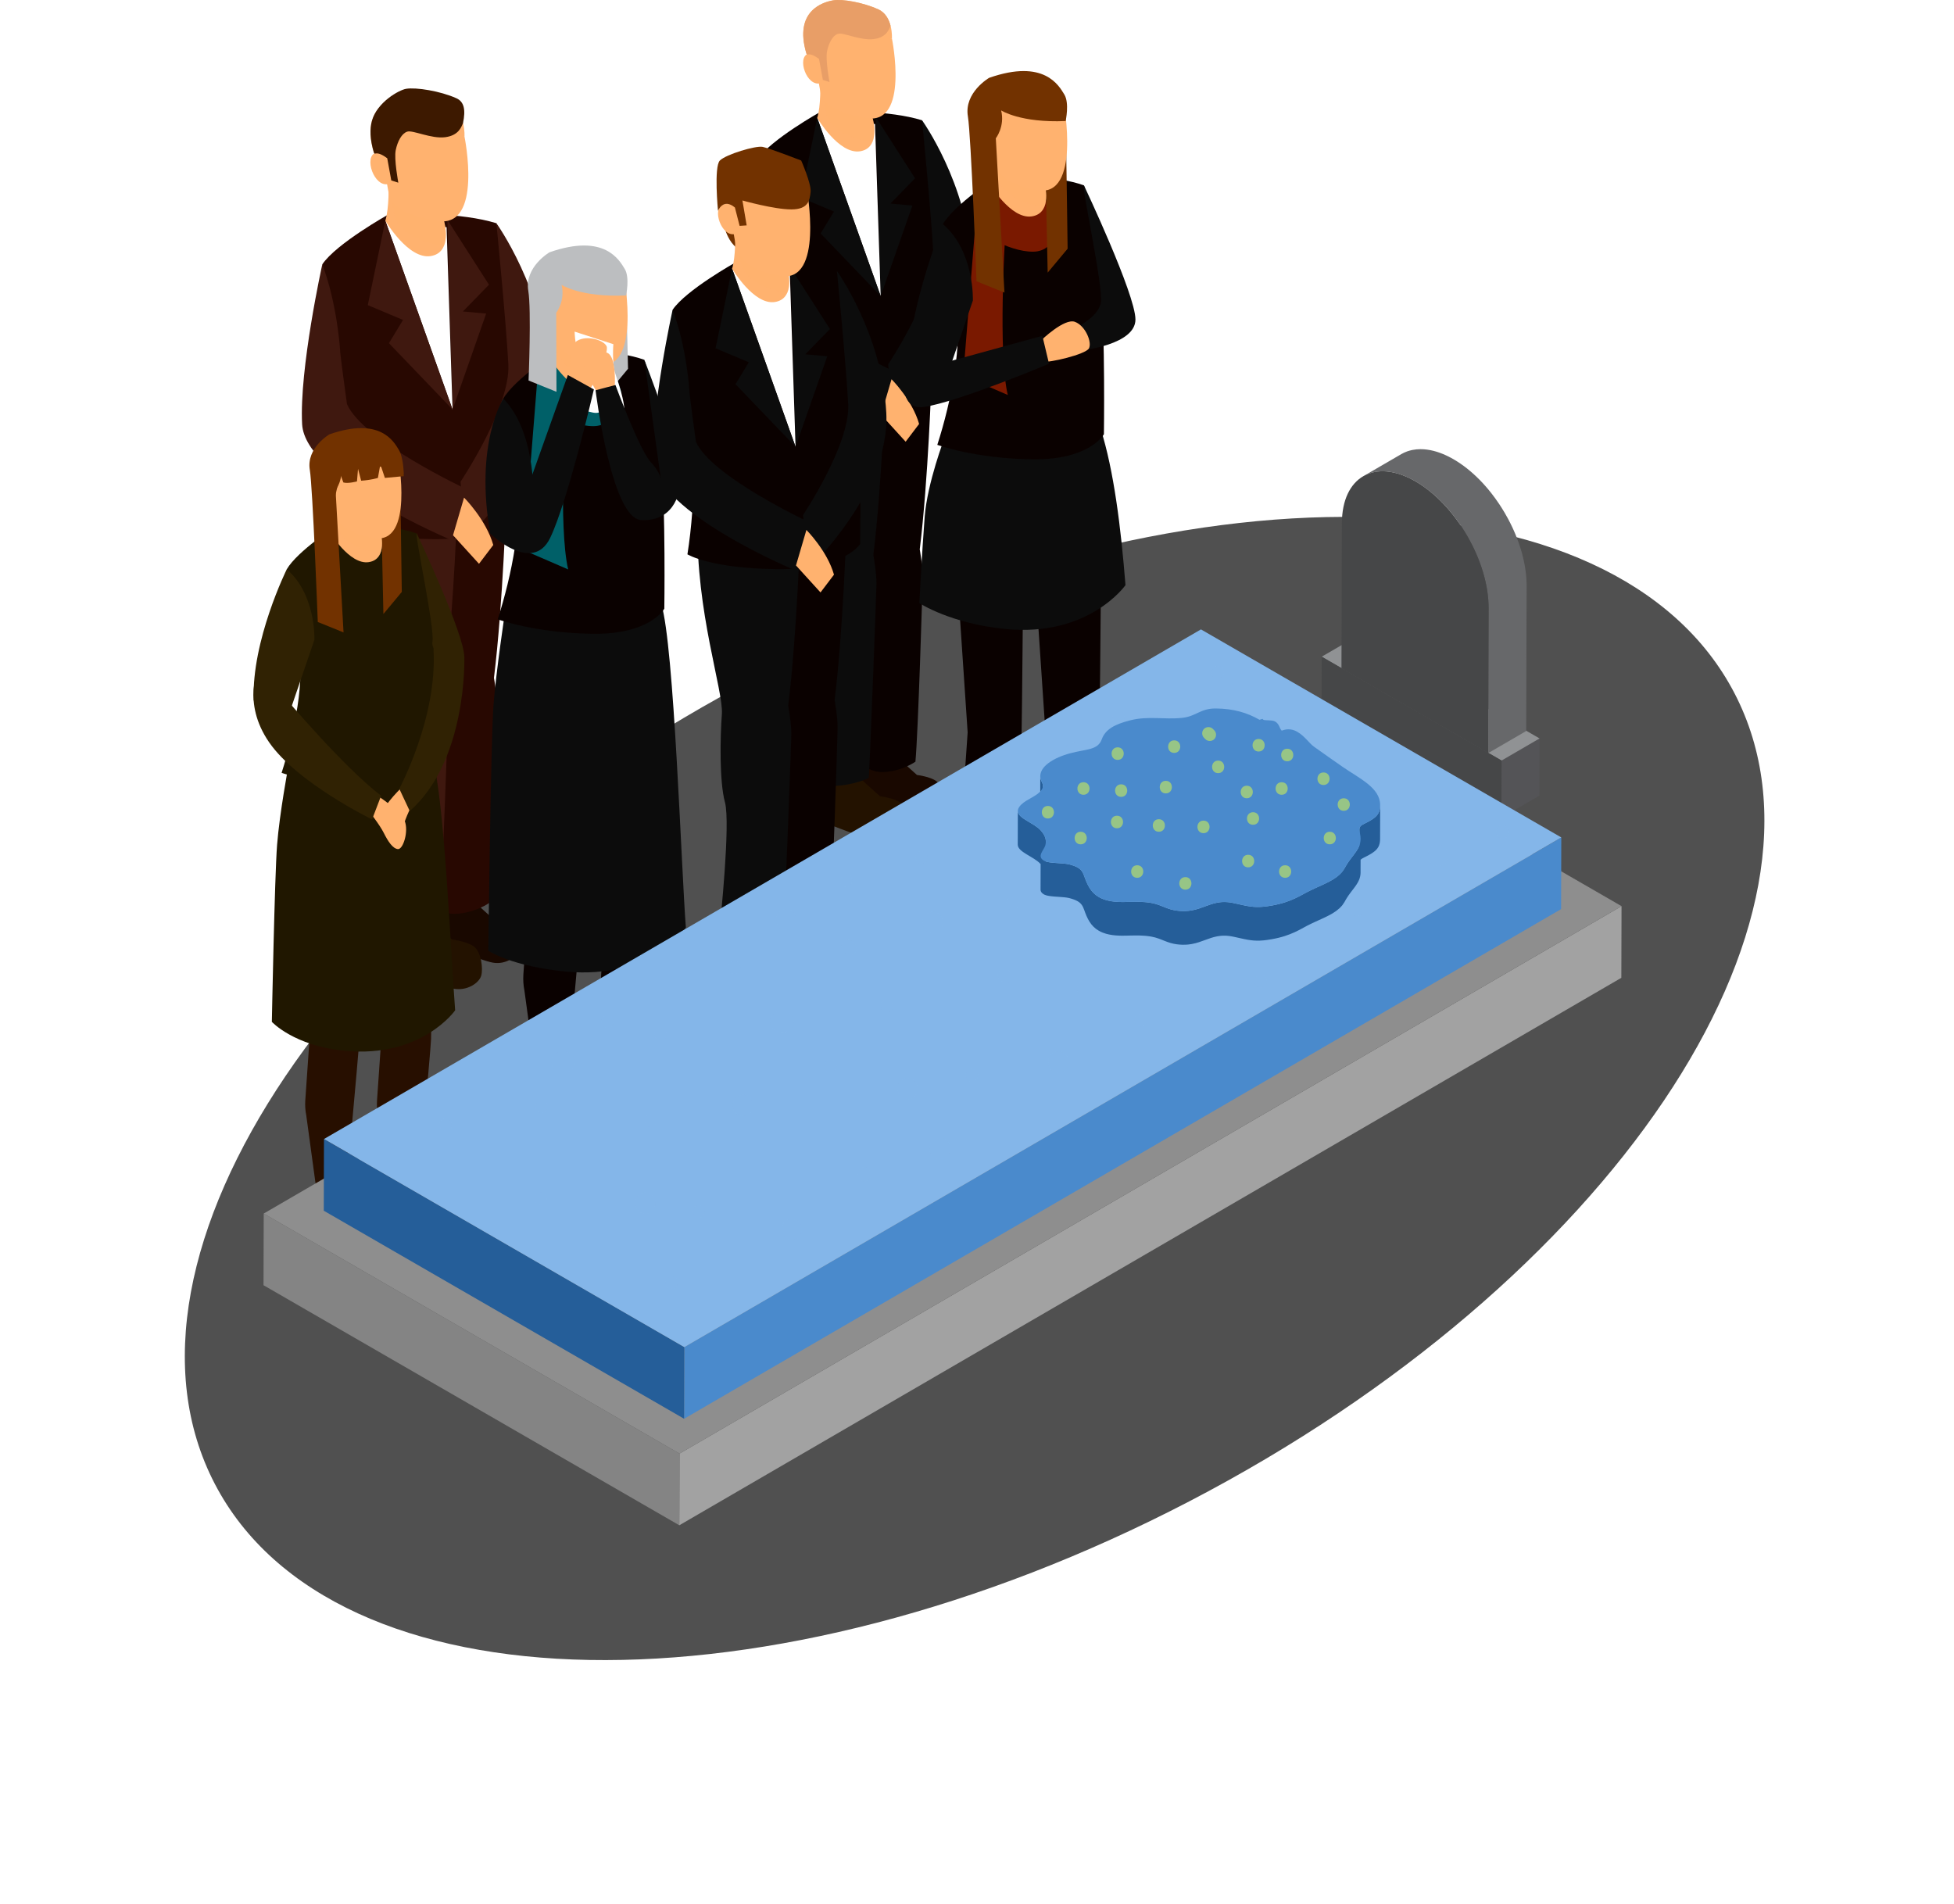 <?xml version="1.0" encoding="UTF-8"?> <svg xmlns="http://www.w3.org/2000/svg" width="272" height="265" viewBox="0 0 272 265" fill="none"><path d="M165.569 208.98C223.982 178.584 257.948 128.216 241.434 96.48C224.92 64.745 164.179 63.659 105.766 94.055C47.353 124.451 13.387 174.819 29.901 206.554C46.416 238.29 107.156 239.376 165.569 208.98Z" fill="#505050"></path><g filter="url(#filter0_d_1294_6419)"><path d="M209.02 101.867L214.312 98.791L214.29 106.749L208.997 109.825L209.02 101.867Z" fill="#545457"></path><path d="M183.982 87.412L189.275 84.336L214.312 98.791L209.02 101.867L183.982 87.412Z" fill="#909294"></path><path d="M209.02 101.867L208.997 109.825L183.96 95.37L183.982 87.412L209.02 101.867Z" fill="#464748"></path><path d="M212.501 77.092C212.5 77.063 212.498 77.034 212.497 77.004C212.495 76.942 212.491 76.88 212.488 76.818C212.485 76.745 212.483 76.672 212.478 76.599C212.474 76.543 212.469 76.486 212.464 76.43C212.46 76.364 212.455 76.298 212.449 76.232C212.445 76.189 212.443 76.145 212.438 76.102C212.429 76.008 212.417 75.914 212.407 75.82C212.401 75.766 212.395 75.711 212.389 75.656C212.386 75.638 212.385 75.62 212.383 75.602C212.361 75.432 212.337 75.261 212.31 75.09C212.309 75.086 212.309 75.082 212.308 75.078C212.304 75.053 212.3 75.028 212.295 75.003C212.272 74.86 212.248 74.717 212.221 74.574C212.217 74.548 212.211 74.522 212.206 74.496C212.192 74.428 212.178 74.36 212.164 74.291C212.147 74.208 212.132 74.124 212.114 74.041C212.104 73.994 212.091 73.948 212.081 73.901C212.064 73.827 212.047 73.753 212.029 73.678C212.016 73.62 212.003 73.563 211.989 73.506C211.972 73.437 211.952 73.368 211.935 73.299C211.915 73.225 211.896 73.149 211.876 73.075C211.866 73.038 211.857 73.001 211.847 72.965C211.819 72.866 211.789 72.767 211.76 72.668C211.741 72.605 211.724 72.542 211.705 72.479C211.699 72.461 211.694 72.443 211.689 72.425C211.635 72.249 211.579 72.073 211.52 71.897C211.519 71.895 211.518 71.892 211.517 71.89C211.512 71.875 211.507 71.86 211.502 71.846C211.449 71.689 211.395 71.533 211.339 71.377C211.33 71.353 211.32 71.328 211.311 71.303C211.289 71.244 211.266 71.186 211.245 71.127C211.213 71.044 211.183 70.96 211.151 70.877C211.13 70.823 211.108 70.77 211.087 70.717C211.061 70.653 211.035 70.588 211.009 70.523C210.989 70.476 210.971 70.428 210.952 70.381C210.912 70.286 210.871 70.192 210.83 70.097C210.808 70.048 210.788 69.998 210.766 69.948C210.758 69.93 210.75 69.913 210.743 69.894C210.67 69.73 210.595 69.565 210.519 69.401C210.515 69.394 210.512 69.388 210.509 69.38C210.486 69.333 210.463 69.285 210.439 69.238C210.379 69.112 210.32 68.987 210.257 68.862C210.248 68.843 210.236 68.823 210.227 68.803C210.175 68.7 210.122 68.599 210.069 68.497C210.026 68.415 209.985 68.332 209.941 68.25C209.933 68.235 209.924 68.221 209.917 68.206C209.774 67.941 209.627 67.679 209.475 67.419C209.463 67.397 209.451 67.375 209.438 67.353C209.423 67.328 209.407 67.304 209.392 67.28C209.176 66.915 208.951 66.556 208.717 66.204C208.704 66.184 208.693 66.165 208.681 66.146C208.659 66.114 208.636 66.083 208.614 66.051C208.291 65.572 207.953 65.105 207.599 64.655C207.593 64.647 207.587 64.638 207.58 64.63C207.473 64.494 207.364 64.36 207.254 64.227C207.233 64.201 207.212 64.173 207.19 64.147C207.188 64.145 207.187 64.144 207.186 64.142C207.056 63.986 206.924 63.832 206.792 63.681C206.785 63.673 206.778 63.666 206.771 63.658C206.731 63.613 206.69 63.568 206.649 63.523C206.565 63.428 206.48 63.333 206.395 63.24C206.378 63.223 206.362 63.206 206.345 63.188C206.288 63.127 206.229 63.066 206.17 63.005C206.105 62.937 206.042 62.869 205.977 62.803C205.953 62.778 205.928 62.755 205.903 62.73C205.839 62.666 205.775 62.603 205.711 62.54C205.656 62.486 205.602 62.431 205.546 62.378C205.515 62.347 205.482 62.319 205.451 62.289C205.381 62.223 205.311 62.159 205.241 62.094C205.193 62.05 205.146 62.004 205.097 61.96C205.058 61.925 205.019 61.893 204.981 61.859C204.911 61.797 204.84 61.736 204.77 61.675C204.727 61.638 204.685 61.6 204.642 61.564C204.596 61.525 204.548 61.487 204.502 61.449C204.433 61.392 204.364 61.336 204.295 61.28C204.259 61.251 204.224 61.221 204.188 61.192C204.129 61.146 204.069 61.103 204.01 61.057C203.946 61.008 203.882 60.959 203.818 60.91C203.791 60.891 203.766 60.87 203.739 60.85C203.66 60.792 203.579 60.737 203.499 60.68C203.445 60.642 203.392 60.602 203.337 60.565C203.323 60.555 203.309 60.544 203.295 60.535C203.151 60.437 203.006 60.341 202.861 60.248C202.86 60.247 202.858 60.246 202.857 60.245C202.847 60.24 202.837 60.234 202.828 60.228C202.696 60.144 202.562 60.062 202.429 59.983C202.396 59.963 202.362 59.944 202.329 59.925C202.22 59.862 202.112 59.802 202.004 59.743C201.963 59.721 201.922 59.701 201.881 59.679C201.826 59.65 201.77 59.621 201.714 59.593C201.671 59.571 201.628 59.548 201.585 59.526C201.516 59.492 201.448 59.462 201.38 59.429C201.331 59.406 201.281 59.382 201.232 59.36C201.213 59.351 201.192 59.34 201.172 59.332C201.035 59.27 200.899 59.213 200.763 59.158C200.625 59.103 200.488 59.051 200.351 59.004C200.334 58.997 200.316 58.992 200.298 58.986C200.249 58.969 200.2 58.954 200.151 58.938C200.081 58.915 200.012 58.89 199.943 58.869C199.908 58.859 199.875 58.851 199.84 58.841C199.78 58.823 199.72 58.807 199.66 58.791C199.613 58.779 199.567 58.764 199.521 58.753C199.472 58.741 199.425 58.732 199.377 58.721C199.317 58.707 199.257 58.693 199.198 58.681C199.166 58.675 199.134 58.666 199.103 58.66C199.046 58.649 198.992 58.642 198.936 58.633C198.866 58.621 198.798 58.608 198.729 58.599C198.705 58.596 198.68 58.59 198.656 58.587C198.599 58.579 198.543 58.576 198.487 58.569C198.413 58.561 198.339 58.552 198.266 58.547C198.245 58.545 198.223 58.541 198.201 58.54C198.152 58.537 198.103 58.538 198.054 58.535C197.967 58.531 197.88 58.527 197.795 58.527C197.771 58.527 197.746 58.524 197.722 58.524C197.684 58.524 197.648 58.529 197.611 58.53C197.503 58.532 197.395 58.537 197.289 58.545C197.257 58.547 197.224 58.547 197.192 58.55C197.168 58.552 197.146 58.557 197.122 58.559C196.959 58.576 196.8 58.599 196.643 58.629C196.63 58.631 196.616 58.632 196.603 58.635C196.6 58.635 196.596 58.636 196.593 58.637C196.56 58.643 196.529 58.653 196.496 58.66C196.399 58.681 196.303 58.704 196.209 58.73C196.163 58.743 196.118 58.759 196.072 58.773C196.011 58.792 195.949 58.809 195.89 58.83C195.875 58.836 195.861 58.843 195.846 58.848C195.754 58.882 195.665 58.919 195.576 58.959C195.533 58.977 195.488 58.994 195.445 59.014C195.315 59.075 195.188 59.14 195.064 59.213L189.771 62.289C189.895 62.216 190.023 62.151 190.153 62.09C190.196 62.07 190.24 62.053 190.284 62.034C190.372 61.995 190.461 61.958 190.554 61.924C190.628 61.897 190.704 61.873 190.78 61.849C190.825 61.835 190.871 61.819 190.917 61.806C191.011 61.779 191.107 61.757 191.204 61.736C191.237 61.729 191.268 61.719 191.301 61.713C191.317 61.709 191.334 61.708 191.351 61.705C191.508 61.674 191.667 61.652 191.83 61.635C191.885 61.63 191.941 61.625 191.996 61.621C192.103 61.613 192.21 61.608 192.318 61.606C192.379 61.604 192.44 61.602 192.502 61.603C192.587 61.603 192.674 61.607 192.761 61.611C192.832 61.615 192.902 61.617 192.973 61.623C193.045 61.629 193.12 61.638 193.194 61.646C193.274 61.655 193.354 61.663 193.435 61.675C193.504 61.685 193.573 61.697 193.642 61.709C193.729 61.724 193.817 61.739 193.905 61.758C193.964 61.77 194.023 61.784 194.083 61.797C194.177 61.819 194.271 61.842 194.366 61.868C194.426 61.884 194.486 61.9 194.547 61.918C194.65 61.948 194.754 61.98 194.857 62.014C194.906 62.031 194.955 62.045 195.005 62.062C195.311 62.169 195.623 62.293 195.939 62.437C195.988 62.459 196.037 62.483 196.086 62.506C196.197 62.558 196.309 62.613 196.421 62.67C196.476 62.698 196.532 62.727 196.588 62.756C196.736 62.834 196.885 62.914 197.035 63.001C197.201 63.097 197.367 63.199 197.532 63.303C197.543 63.31 197.553 63.316 197.564 63.322C197.725 63.425 197.885 63.532 198.044 63.642C198.099 63.68 198.152 63.719 198.207 63.758C198.313 63.833 198.419 63.909 198.524 63.987C198.589 64.036 198.653 64.085 198.717 64.135C198.812 64.208 198.907 64.282 199.002 64.358C199.071 64.413 199.14 64.47 199.209 64.526C199.298 64.6 199.387 64.676 199.476 64.751C199.547 64.813 199.618 64.874 199.688 64.937C199.775 65.014 199.862 65.092 199.947 65.172C200.017 65.236 200.087 65.3 200.156 65.366C200.243 65.448 200.33 65.533 200.417 65.618C200.481 65.68 200.545 65.743 200.609 65.808C200.698 65.898 200.787 65.99 200.875 66.082C200.933 66.143 200.993 66.204 201.051 66.267C201.153 66.376 201.253 66.488 201.354 66.6C201.394 66.645 201.436 66.69 201.477 66.736C201.618 66.896 201.758 67.059 201.895 67.225C201.917 67.251 201.938 67.278 201.959 67.304C202.075 67.445 202.191 67.587 202.304 67.732C202.449 67.917 202.592 68.103 202.732 68.293C202.734 68.297 202.737 68.299 202.74 68.303C202.938 68.573 203.131 68.849 203.319 69.128C203.353 69.18 203.388 69.23 203.423 69.282C203.656 69.634 203.881 69.993 204.097 70.357C204.125 70.404 204.153 70.451 204.181 70.498C204.332 70.757 204.48 71.019 204.621 71.283C204.673 71.38 204.723 71.478 204.774 71.575C204.827 71.677 204.881 71.779 204.933 71.882C205.005 72.027 205.076 72.173 205.146 72.319C205.168 72.365 205.191 72.412 205.213 72.458C205.302 72.646 205.388 72.836 205.471 73.025C205.493 73.075 205.514 73.126 205.536 73.177C205.596 73.318 205.656 73.459 205.714 73.601C205.74 73.666 205.766 73.73 205.792 73.795C205.846 73.932 205.899 74.068 205.951 74.206C205.973 74.264 205.995 74.323 206.017 74.381C206.082 74.559 206.145 74.738 206.205 74.916C206.211 74.934 206.218 74.952 206.223 74.969C206.289 75.165 206.351 75.362 206.41 75.558C206.43 75.62 206.447 75.684 206.466 75.747C206.505 75.882 206.545 76.017 206.581 76.153C206.602 76.228 206.621 76.303 206.641 76.378C206.673 76.504 206.705 76.63 206.735 76.756C206.753 76.83 206.77 76.905 206.787 76.98C206.816 77.11 206.843 77.239 206.87 77.369C206.884 77.437 206.899 77.506 206.912 77.574C206.945 77.745 206.975 77.915 207.003 78.084C207.007 78.108 207.011 78.132 207.015 78.156C207.046 78.349 207.072 78.542 207.096 78.735C207.102 78.789 207.107 78.843 207.114 78.897C207.13 79.035 207.144 79.173 207.156 79.311C207.162 79.376 207.167 79.442 207.172 79.508C207.182 79.638 207.189 79.767 207.195 79.896C207.198 79.959 207.202 80.021 207.204 80.083C207.211 80.266 207.215 80.449 207.215 80.631L207.158 100.833L212.45 97.757L212.508 77.555C212.508 77.4 212.506 77.246 212.501 77.092Z" fill="#67686A"></path><path d="M197.035 63C202.676 66.257 207.233 74.149 207.214 80.628L207.157 100.831L186.734 89.04L186.792 68.837C186.81 62.358 191.397 59.745 197.035 63Z" fill="#464748"></path></g><path d="M64.908 124.539L68.35 127.637C68.35 127.637 70.301 127.867 71.219 128.555C72.136 129.243 72.423 131.424 72.136 132.342C71.85 133.259 70.358 134.292 68.637 134.005C66.916 133.719 60.605 131.137 58.77 130.563V129.129C58.77 129.129 58.712 125.744 60.146 124.023L64.908 124.539Z" fill="#190800"></path><path d="M59.189 127.44L62.897 130.777C62.897 130.777 64.998 131.024 65.987 131.766C66.976 132.508 67.285 134.856 66.976 135.845C66.667 136.834 65.06 137.946 63.206 137.637C61.352 137.328 54.554 134.547 52.577 133.929V132.384C52.577 132.384 52.515 128.738 54.06 126.884L59.189 127.44Z" fill="#231200"></path><path d="M70.492 69.293C70.492 69.293 70.016 84.103 68.76 94.364C68.76 94.364 69.23 96.989 69.197 98.557C69.165 100.126 68.522 121.531 68.121 125.675C68.121 125.675 66.174 127.089 63.382 127.206C60.59 127.324 59.075 124.678 59.075 124.678C59.075 124.678 60.572 111.109 59.761 108.128C58.95 105.148 59.078 98.874 59.32 95.567C59.562 92.259 55.606 81.02 55.862 68.472L70.492 69.293Z" fill="#280801"></path><path d="M63.714 69.175C63.714 69.175 63.22 84.533 61.918 95.174C61.918 95.174 62.405 97.897 62.372 99.523C62.339 101.15 61.537 122.74 61.247 128.068C61.247 128.068 59.237 129.112 56.342 129.234C53.446 129.355 51.858 127.425 51.858 127.425C51.858 127.425 53.428 112.54 52.587 109.449C51.746 106.358 51.879 99.852 52.129 96.422C52.38 92.991 48.278 81.336 48.544 68.323L63.714 69.175Z" fill="#3F180F"></path><path d="M54.121 29.823C54.121 29.823 46.84 33.879 44.865 36.792C44.865 36.792 45.874 45.829 46.945 49.273C48.401 53.953 48.297 65.064 47.049 72.864C47.049 72.864 50.377 74.944 60.257 75.049C70.138 75.152 72.53 71.343 72.53 71.343C72.53 71.343 72.772 53.713 72.01 45.008C71.282 36.688 69.098 31.072 69.098 31.072C66.61 30.313 63.749 30.002 60.778 29.823H54.121Z" fill="#280801"></path><path d="M62.281 30.608L68.067 39.631L64.438 43.357L67.675 43.652L62.996 57.003L62.281 30.608Z" fill="#3F180F"></path><path d="M53.636 30.725L62.996 57.004L62.165 31.626L53.636 30.725Z" fill="white"></path><path d="M54.093 25.607C54.093 25.607 54.191 28.991 53.636 30.724C53.636 30.724 56.825 36.133 59.946 35.647C63.066 35.162 61.818 30.794 61.818 30.794L54.093 25.607Z" fill="#FFB26F"></path><path opacity="0.5" d="M61.818 30.794L54.157 25.65C54.489 27.649 54.865 29.666 54.865 29.666C54.865 29.666 55.026 33.139 61.472 34.227C61.577 34.244 61.679 34.258 61.779 34.267C62.396 32.821 61.818 30.794 61.818 30.794Z" fill="#FFB26F"></path><path d="M64.656 19.007C64.656 19.007 67.296 31.84 60.85 30.753C54.404 29.666 54.171 27.239 54.171 27.239C54.171 27.239 52.695 19.317 53.006 19.317C53.316 19.317 64.656 19.007 64.656 19.007Z" fill="#FFB26F"></path><path d="M54.404 22.735C54.404 22.735 54.016 20.715 52.307 21.259C50.598 21.803 52.074 26.151 54.093 25.608L54.404 22.735Z" fill="#FFB26F"></path><path d="M44.865 36.792C44.865 36.792 41.641 51.353 42.056 59.049C42.473 66.745 63.066 75.274 63.066 75.274L64.938 68.097C64.938 68.097 50.481 61.337 48.297 56.241C48.297 56.241 47.361 49.376 47.361 49.064C47.361 48.752 46.945 42.305 44.865 36.792Z" fill="#3F180F"></path><path d="M69.098 31.071C69.098 31.071 75.755 40.328 76.379 51.976C77.003 63.625 64.834 75.066 64.834 75.066L64.106 67.057C64.106 67.057 71.074 56.657 70.763 50.728C70.45 44.8 69.098 31.071 69.098 31.071Z" fill="#3F180F"></path><path d="M64.598 69.264C64.598 69.264 67.671 72.337 68.665 75.862L66.677 78.483L63.061 74.506L64.598 69.264Z" fill="#FFB26F"></path><path d="M53.636 30.725L51.199 42.475L56.102 44.535L54.141 47.771L62.996 57.004L53.636 30.725Z" fill="#3F180F"></path><path d="M64.656 19.006C64.656 19.006 64.864 15.7 62.625 14.697C60.387 13.695 57.376 13.154 55.987 13.385C54.597 13.617 50.12 14.851 52.05 21.259L53.44 22.879L64.656 19.006Z" fill="#FFB26F"></path><path d="M64.452 17.142C64.453 17.141 64.453 17.137 64.453 17.134C64.837 15.276 64.608 14.159 63.526 13.673C61.287 12.669 57.922 12.13 56.532 12.362C55.554 12.525 52.501 14.209 51.774 16.82C51.469 17.918 51.478 19.362 52.05 21.259L52.168 21.397C52.51 21.272 53.047 21.385 53.903 22.031L54.469 25.119L55.447 25.428C55.447 25.428 54.829 22.134 55.086 20.9C55.343 19.665 55.91 18.584 56.681 18.327C57.453 18.069 60.026 19.356 61.982 19.098C63.937 18.841 64.246 17.554 64.452 17.142Z" fill="#3D1900"></path><path d="M124.396 104.952L127.644 107.876C127.644 107.876 129.485 108.093 130.351 108.742C131.217 109.392 131.488 111.449 131.217 112.316C130.946 113.182 129.539 114.157 127.915 113.886C126.291 113.615 120.335 111.179 118.602 110.637V109.283C118.602 109.283 118.548 106.089 119.902 104.465L124.396 104.952Z" fill="#190800"></path><path d="M118.999 107.691L122.498 110.84C122.498 110.84 124.482 111.073 125.415 111.773C126.348 112.473 126.64 114.689 126.348 115.622C126.056 116.555 124.54 117.606 122.79 117.314C121.04 117.022 114.624 114.397 112.758 113.814V112.356C112.758 112.356 112.7 108.915 114.158 107.165L118.999 107.691Z" fill="#231200"></path><path d="M129.666 52.814C129.666 52.814 129.217 66.791 128.031 76.475C128.031 76.475 128.474 78.952 128.444 80.432C128.414 81.913 127.807 102.114 127.428 106.026C127.428 106.026 125.591 107.36 122.956 107.471C120.321 107.581 118.891 105.084 118.891 105.084C118.891 105.084 120.304 92.279 119.538 89.466C118.773 86.652 118.894 80.731 119.122 77.61C119.351 74.489 115.618 63.881 115.859 52.039L129.666 52.814Z" fill="#0A0100"></path><path d="M123.269 52.702C123.269 52.702 122.803 67.197 121.575 77.24C121.575 77.24 122.034 79.809 122.003 81.344C121.972 82.879 121.215 103.255 120.942 108.283C120.942 108.283 119.045 109.268 116.312 109.383C113.579 109.498 112.081 107.676 112.081 107.676C112.081 107.676 113.562 93.628 112.768 90.711C111.974 87.794 112.1 81.654 112.336 78.416C112.573 75.179 108.702 64.179 108.953 51.898L123.269 52.702Z" fill="#0C0C0C"></path><path d="M114.216 15.563C114.216 15.563 107.345 19.392 105.48 22.14C105.48 22.14 106.433 30.67 107.444 33.919C108.818 38.336 108.72 48.822 107.542 56.184C107.542 56.184 110.683 58.147 120.008 58.245C129.333 58.343 131.59 54.748 131.59 54.748C131.59 54.748 131.818 38.11 131.099 29.895C130.412 22.042 128.351 16.742 128.351 16.742C126.003 16.026 123.303 15.732 120.498 15.564L114.216 15.563Z" fill="#0A0100"></path><path d="M121.917 16.305L127.377 24.82L123.953 28.337L127.007 28.614L122.592 41.215L121.917 16.305Z" fill="#0C0C0C"></path><path d="M113.758 16.414L122.592 41.215L121.807 17.265L113.758 16.414Z" fill="white"></path><path d="M114.19 11.585C114.19 11.585 114.282 14.778 113.758 16.414C113.758 16.414 116.768 21.518 119.713 21.06C122.658 20.602 121.48 16.479 121.48 16.479L114.19 11.585Z" fill="#FFB26F"></path><path opacity="0.5" d="M121.48 16.48L114.249 11.625C114.563 13.511 114.917 15.415 114.917 15.415C114.917 15.415 115.069 18.693 121.152 19.719C121.251 19.736 121.347 19.748 121.442 19.757C122.026 18.393 121.48 16.48 121.48 16.48Z" fill="#FFB26F"></path><path d="M124.157 5.355C124.157 5.355 126.649 17.468 120.566 16.441C114.482 15.415 114.262 13.125 114.262 13.125C114.262 13.125 112.87 5.649 113.163 5.649C113.456 5.649 124.157 5.355 124.157 5.355Z" fill="#FFB26F"></path><path d="M114.483 8.873C114.483 8.873 114.116 6.967 112.504 7.48C110.891 7.993 112.284 12.098 114.19 11.585L114.483 8.873Z" fill="#FFB26F"></path><path d="M105.48 22.14C105.48 22.14 102.438 35.882 102.83 43.145C103.223 50.409 122.658 58.458 122.658 58.458L124.425 51.685C124.425 51.685 110.781 45.305 108.72 40.495C108.72 40.495 107.836 34.017 107.836 33.722C107.836 33.428 107.443 27.342 105.48 22.14Z" fill="#0C0C0C"></path><path d="M128.351 16.741C128.351 16.741 134.632 25.477 135.222 36.471C135.811 47.464 124.326 58.262 124.326 58.262L123.639 50.704C123.639 50.704 130.216 40.888 129.921 35.293C129.626 29.698 128.351 16.741 128.351 16.741Z" fill="#0C0C0C"></path><path d="M124.103 52.786C124.103 52.786 127.004 55.687 127.942 59.013L126.066 61.487L122.653 57.734L124.103 52.786Z" fill="#FFB26F"></path><path d="M113.758 16.414L111.458 27.504L116.086 29.448L114.234 32.502L122.592 41.215L113.758 16.414Z" fill="#0C0C0C"></path><path d="M124.157 5.355C124.157 5.355 124.354 2.236 122.241 1.289C120.129 0.342 117.288 -0.168 115.976 0.05C114.665 0.269 110.44 1.434 112.261 7.481L113.572 9.011L124.157 5.355Z" fill="#FFB26F"></path><path d="M123.966 3.595C123.967 3.594 123.966 3.589 123.968 3.588C123.743 2.712 123.264 1.747 122.242 1.289C120.129 0.342 117.288 -0.168 115.977 0.05C114.666 0.269 110.44 1.434 112.262 7.481L112.374 7.611C112.696 7.494 113.203 7.6 114.01 8.209L114.544 11.123L115.467 11.415C115.467 11.415 114.884 8.307 115.127 7.141C115.37 5.975 115.904 4.955 116.633 4.712C117.361 4.469 119.79 5.684 121.635 5.441C123.48 5.198 123.772 3.984 123.966 3.595Z" fill="#E89E67"></path><path d="M112.546 125.933L115.794 128.856C115.794 128.856 117.635 129.073 118.501 129.722C119.367 130.372 119.638 132.429 119.367 133.296C119.096 134.162 117.689 135.137 116.065 134.866C114.441 134.596 108.485 132.159 106.752 131.618V130.264C106.752 130.264 106.698 127.07 108.052 125.445L112.546 125.933Z" fill="#190800"></path><path d="M107.149 128.67L110.648 131.82C110.648 131.82 112.632 132.053 113.565 132.753C114.498 133.453 114.79 135.669 114.498 136.602C114.206 137.535 112.69 138.585 110.94 138.293C109.19 138.002 102.774 135.377 100.908 134.794V133.335C100.908 133.335 100.85 129.894 102.308 128.145L107.149 128.67Z" fill="#231200"></path><path d="M117.816 73.793C117.816 73.793 117.366 87.771 116.181 97.454C116.181 97.454 116.624 99.931 116.594 101.412C116.564 102.892 115.957 123.094 115.578 127.005C115.578 127.005 113.741 128.339 111.106 128.45C108.471 128.561 107.041 126.064 107.041 126.064C107.041 126.064 108.454 113.258 107.689 110.445C106.923 107.632 107.044 101.711 107.272 98.589C107.501 95.468 103.768 84.861 104.009 73.019L117.816 73.793Z" fill="#0A0100"></path><path d="M111.419 73.682C111.419 73.682 110.953 88.177 109.724 98.219C109.724 98.219 110.183 100.788 110.153 102.323C110.121 103.858 109.365 124.234 109.091 129.262C109.091 129.262 107.194 130.247 104.462 130.363C101.729 130.477 100.231 128.655 100.231 128.655C100.231 128.655 101.711 114.608 100.918 111.691C100.124 108.774 100.249 102.633 100.486 99.396C100.723 96.158 96.852 85.158 97.102 72.878L111.419 73.682Z" fill="#0C0C0C"></path><path d="M102.366 36.543C102.366 36.543 95.495 40.371 93.63 43.12C93.63 43.12 94.582 51.649 95.593 54.898C96.968 59.315 96.87 69.801 95.691 77.163C95.691 77.163 98.832 79.126 108.157 79.224C117.482 79.322 119.739 75.727 119.739 75.727C119.739 75.727 119.967 59.089 119.249 50.874C118.562 43.022 116.5 37.721 116.5 37.721C114.152 37.005 111.452 36.712 108.648 36.544L102.366 36.543Z" fill="#0A0100"></path><path d="M110.067 37.284L115.528 45.799L112.103 49.316L115.157 49.594L110.742 62.195L110.067 37.284Z" fill="#0C0C0C"></path><path d="M100.992 32.094C100.992 32.094 101.45 33.664 102.562 34.515L102.693 32.29C102.693 32.29 100.796 32.094 100.992 32.094Z" fill="#723200"></path><path d="M101.908 37.394L110.742 62.194L109.957 38.244L101.908 37.394Z" fill="white"></path><path d="M102.34 32.565C102.34 32.565 102.432 35.758 101.908 37.393C101.908 37.393 104.919 42.497 107.863 42.039C110.808 41.581 109.63 37.459 109.63 37.459L102.34 32.565Z" fill="#FFB26F"></path><path opacity="0.5" d="M109.63 37.459L102.399 32.605C102.713 34.49 103.067 36.394 103.067 36.394C103.067 36.394 103.219 39.672 109.302 40.698C109.401 40.715 109.497 40.727 109.592 40.737C110.175 39.372 109.63 37.459 109.63 37.459Z" fill="#FFB26F"></path><path d="M112.308 26.335C112.308 26.335 114.731 39.434 108.648 38.408C102.565 37.382 102.413 34.105 102.413 34.105C102.413 34.105 101.02 26.629 101.313 26.629C101.607 26.628 112.308 26.335 112.308 26.335Z" fill="#FFB26F"></path><path d="M102.633 29.854C102.633 29.854 102.266 27.948 100.654 28.461C99.041 28.974 100.434 33.078 102.34 32.565L102.633 29.854Z" fill="#FFB26F"></path><path d="M102.301 28.887L102.955 31.439L103.937 31.374L103.347 27.906C103.347 27.906 107.732 29.149 110.153 29.149C112.574 29.149 112.705 27.84 112.836 26.727C112.967 25.615 111.527 22.343 111.527 22.343C111.527 22.343 107.143 20.641 106.162 20.445C105.18 20.249 101.058 21.493 100.207 22.343C99.356 23.194 99.945 29.345 99.945 29.345C99.945 29.345 100.665 27.513 102.301 28.887Z" fill="#723200"></path><path d="M93.63 43.12C93.63 43.12 90.587 56.862 90.98 64.126C91.372 71.39 110.807 79.439 110.807 79.439L112.574 72.665C112.574 72.665 98.93 66.285 96.869 61.475C96.869 61.475 95.986 54.997 95.986 54.702C95.986 54.408 95.593 48.323 93.63 43.12Z" fill="#0C0C0C"></path><path d="M116.501 37.721C116.501 37.721 122.783 46.457 123.372 57.45C123.961 68.444 112.476 79.241 112.476 79.241L111.789 71.683C111.789 71.683 118.366 61.867 118.071 56.273C117.777 50.678 116.501 37.721 116.501 37.721Z" fill="#0C0C0C"></path><path d="M112.253 73.766C112.253 73.766 115.153 76.666 116.092 79.993L114.216 82.467L110.803 78.713L112.253 73.766Z" fill="#FFB26F"></path><path d="M101.908 37.394L99.608 48.483L104.235 50.427L102.385 53.481L110.742 62.194L101.908 37.394Z" fill="#0C0C0C"></path><path d="M142.427 80.575C142.427 80.575 142.265 100.116 142.207 102.056C142.149 103.997 139.727 129.822 139.727 129.822L136.392 129.723L134.198 113.635C134.046 112.878 133.996 112.104 134.05 111.334L134.699 101.954L133.252 80.424L142.427 80.575Z" fill="#0A0100"></path><path d="M153.256 80.575C153.256 80.575 153.093 100.116 153.036 102.056C152.978 103.997 150.556 129.822 150.556 129.822L147.221 129.723L145.026 113.635C144.875 112.878 144.825 112.104 144.878 111.334L145.528 101.954L144.081 80.424L153.256 80.575Z" fill="#0A0100"></path><path d="M131.492 60.927C131.492 60.927 129.086 67.195 128.716 71.952C128.346 76.709 127.975 83.951 127.975 83.951C127.975 83.951 132.325 86.82 140.008 87.561C151.629 88.681 156.668 81.452 156.668 81.452C156.035 73.383 155.035 65.472 153.243 59.795L131.492 60.927Z" fill="#0C0C0C"></path><path d="M138.752 24.623C138.752 24.623 132.854 28.451 131.253 31.2C131.253 31.2 132.071 39.729 132.939 42.978C134.118 47.395 132.418 55.907 130.475 61.923C130.475 61.923 135.719 63.842 143.724 63.939C151.728 64.038 153.666 60.442 153.666 60.442C153.666 60.442 153.862 47.169 153.245 38.954C152.655 31.101 150.886 25.801 150.886 25.801C148.87 25.085 146.552 24.791 144.145 24.623H138.752Z" fill="#0A0100"></path><path d="M138.619 25.942C138.619 25.942 140.598 28.615 143.097 28.892C145.596 29.17 146.429 26.602 146.429 26.602L147.644 30.176C147.644 30.176 147.366 35.036 143.791 35.036C140.216 35.036 136.12 32.12 136.12 32.12L138.619 25.942Z" fill="#7A1900"></path><path d="M148.337 15.184L148.615 34.62L145.838 37.952L145.468 20.552L148.337 15.184Z" fill="#723200"></path><path d="M138.111 20.645C138.111 20.645 138.203 23.838 137.68 25.474C137.68 25.474 140.69 30.578 143.635 30.119C146.58 29.661 145.402 25.539 145.402 25.539L138.111 20.645Z" fill="#FFB26F"></path><path d="M150.885 25.8C150.885 25.8 158.056 40.959 158.056 44.477C158.056 47.994 150.559 48.78 150.559 48.78L149.541 45.726C149.541 45.726 152.872 44.245 153.243 42.116C153.613 39.987 150.471 25.682 150.885 25.8Z" fill="#0C0C0C"></path><path opacity="0.5" d="M145.402 25.539L138.171 20.685C138.485 22.57 138.839 24.474 138.839 24.474C138.839 24.474 138.991 27.753 145.074 28.778C145.173 28.795 145.269 28.807 145.364 28.817C145.947 27.452 145.402 25.539 145.402 25.539Z" fill="#FFB26F"></path><path d="M148.08 14.414C148.08 14.414 150.503 27.513 144.42 26.488C138.337 25.461 138.185 22.184 138.185 22.184C138.185 22.184 136.792 14.708 137.085 14.708C137.379 14.708 148.08 14.414 148.08 14.414Z" fill="#FFB26F"></path><path d="M139.915 32.861C139.915 32.861 138.897 49.15 140.285 54.981L134.083 52.297L136.027 28.048L139.915 32.861Z" fill="#7A1900"></path><path d="M138.405 17.933C138.405 17.933 138.038 16.027 136.426 16.54C134.813 17.053 136.206 21.157 138.112 20.644L138.405 17.933Z" fill="#FFB26F"></path><path d="M139.359 15.368C139.359 15.368 142.044 17.126 148.337 16.849C148.337 16.849 148.893 14.35 148.152 13.146C147.411 11.943 145.376 8.148 137.693 10.833C137.693 10.833 134.176 12.869 134.732 16.201C135.174 18.855 135.935 39.154 135.935 39.154L139.822 40.728L138.619 19.255C138.619 19.255 139.915 17.59 139.359 15.368Z" fill="#723200"></path><path d="M131.253 31.199C131.253 31.199 126.957 41.422 126.263 51.002L131.816 52.39L135.426 41.839C135.426 41.839 135.688 34.998 131.253 31.199Z" fill="#0C0C0C"></path><path d="M144.913 47.392C144.913 47.392 148.153 44.245 149.633 44.8C151.114 45.355 152.039 47.669 151.576 48.502C151.114 49.335 146.023 50.539 145.098 50.353C144.173 50.168 144.913 47.392 144.913 47.392Z" fill="#FFB26F"></path><path d="M130.29 50.817L145.098 46.744L146.024 50.631C146.024 50.631 133.529 55.907 128.623 56.647C123.718 57.388 126.68 47.762 126.68 47.762L130.29 50.817Z" fill="#0C0C0C"></path><path d="M50.224 124.78C50.224 124.78 50.074 142.801 50.02 144.591C49.967 146.38 47.733 170.198 47.733 170.198L44.657 170.107L42.634 155.269C42.494 154.571 42.448 153.857 42.498 153.146L43.097 144.497L41.762 124.641L50.224 124.78Z" fill="#270F00"></path><path d="M60.211 124.78C60.211 124.78 60.061 142.801 60.007 144.591C59.954 146.38 57.721 170.198 57.721 170.198L54.645 170.107L52.621 155.269C52.481 154.571 52.435 153.857 52.484 153.146L53.083 144.497L51.749 124.641L60.211 124.78Z" fill="#270F00"></path><path d="M40.139 106.66C40.139 106.66 38.912 113.23 38.57 117.617C38.229 122.004 37.842 142.24 37.842 142.24C37.842 142.24 40.908 145.588 47.992 146.271C58.71 147.304 63.357 140.637 63.357 140.637C62.773 133.196 61.85 110.852 60.199 105.615L40.139 106.66Z" fill="#201700"></path><path d="M46.834 73.178C46.834 73.178 41.395 76.709 39.918 79.243C39.918 79.243 40.672 87.11 41.473 90.106C42.561 94.18 40.993 102.03 39.2 107.578C39.2 107.578 44.037 109.348 51.419 109.438C58.801 109.528 60.589 106.212 60.589 106.212C60.589 106.212 60.769 93.971 60.2 86.395C59.656 79.152 58.024 74.264 58.024 74.264C56.165 73.604 54.028 73.333 51.807 73.178L46.834 73.178Z" fill="#201700"></path><path d="M55.674 64.473L55.93 82.397L53.37 85.47L53.028 69.423L55.674 64.473Z" fill="#723200"></path><path d="M46.243 69.51C46.243 69.51 46.328 72.455 45.845 73.963C45.845 73.963 48.622 78.671 51.337 78.248C54.053 77.826 52.967 74.023 52.967 74.023L46.243 69.51Z" fill="#FFB26F"></path><path d="M58.024 74.264C58.024 74.264 64.636 88.245 64.636 91.488C64.636 94.732 59.856 91.275 60.198 89.311C60.539 87.348 57.642 74.155 58.024 74.264Z" fill="#302203"></path><path opacity="0.5" d="M52.967 74.023L46.299 69.546C46.588 71.285 46.915 73.041 46.915 73.041C46.915 73.041 47.054 76.064 52.665 77.01C52.756 77.025 52.845 77.037 52.932 77.046C53.47 75.787 52.967 74.023 52.967 74.023Z" fill="#FFB26F"></path><path d="M55.437 63.764C55.437 63.764 57.672 75.845 52.062 74.898C46.451 73.952 46.312 70.929 46.312 70.929C46.312 70.929 45.027 64.034 45.297 64.034C45.567 64.034 55.437 63.764 55.437 63.764Z" fill="#FFB26F"></path><path d="M46.514 67.009C46.514 67.009 46.176 65.251 44.688 65.724C43.201 66.198 44.486 69.983 46.243 69.51L46.514 67.009Z" fill="#FFB26F"></path><path d="M47.395 64.643C47.397 64.029 50.401 63.877 56.2 66.009C56.2 66.009 56.187 63.704 55.504 62.595C54.821 61.485 52.943 57.985 45.858 60.461C45.858 60.461 42.614 62.338 43.127 65.411C43.535 67.859 44.236 86.58 44.236 86.58L47.821 88.031L46.712 68.228C46.712 68.228 47.907 66.692 47.395 64.643Z" fill="#723200"></path><path d="M39.918 79.244C39.918 79.244 34.989 89.2 35.317 97.507L40.438 98.787L43.767 89.056C43.767 89.056 44.008 82.748 39.918 79.244Z" fill="#302203"></path><path d="M56.2 66.284L53.577 66.527L52.946 64.633L52.606 66.527C52.606 66.527 51.684 66.818 50.275 66.916L49.838 65.264L49.692 67.013C49.692 67.013 48.429 67.353 47.798 67.159L47.361 65.993L46.681 69.004C46.681 69.004 45.272 68.956 45.467 68.81C45.661 68.665 46.098 62.739 46.244 62.788C46.389 62.837 52.557 62.643 52.557 62.643C53.821 63.435 55.859 60.893 56.2 66.284Z" fill="#723200"></path><path d="M52.545 110.764C52.545 110.764 55.75 112.803 56.333 114.26C56.916 115.717 56.114 118.267 55.386 118.194C54.657 118.121 54.002 117.101 53.419 115.936C52.836 114.77 51.379 112.949 51.379 112.949L52.545 110.764Z" fill="#FFB26F"></path><path d="M56.209 109.332C56.209 109.332 53.421 111.913 53.109 113.451C52.797 114.989 54.042 117.353 54.746 117.151C55.45 116.949 55.912 115.828 56.276 114.577C56.641 113.326 57.748 111.273 57.748 111.273L56.209 109.332Z" fill="#FFB26F"></path><path d="M39.553 96.971C39.553 96.971 47.907 106.878 53.055 110.764L51.792 114.067C51.792 114.067 41.35 108.967 37.465 103.333C33.58 97.7 36.057 92.892 36.057 92.892L39.553 96.971Z" fill="#302203"></path><path d="M64.637 91.489C64.637 91.489 65.099 105.809 57.037 112.9L55.58 109.792C55.58 109.792 60.922 99.885 60.34 90.366L64.637 91.489Z" fill="#302203"></path><path d="M81.235 104.859C81.235 104.859 81.072 124.399 81.014 126.339C80.957 128.28 78.535 154.106 78.535 154.106L75.2 154.007L73.005 137.918C72.854 137.161 72.804 136.387 72.857 135.617L73.507 126.237L72.06 104.707L81.235 104.859Z" fill="#0A0100"></path><path d="M92.063 104.859C92.063 104.859 91.901 124.399 91.843 126.339C91.785 128.28 89.363 154.106 89.363 154.106L86.028 154.007L83.834 137.918C83.682 137.161 83.632 136.387 83.686 135.617L84.336 126.237L82.889 104.707L92.063 104.859Z" fill="#0A0100"></path><path d="M70.3 85.21C70.3 85.21 69.069 93.346 68.698 98.103C68.328 102.86 67.97 132.342 67.97 132.342C67.97 132.342 71.133 134.504 78.815 135.245C90.436 136.365 95.475 129.136 95.475 129.136C94.842 121.067 93.841 89.755 92.05 84.077L70.3 85.21Z" fill="#0C0C0C"></path><path d="M77.56 48.906C77.56 48.906 71.662 52.735 70.061 55.483C70.061 55.483 70.879 64.013 71.746 67.262C72.926 71.679 71.226 80.191 69.282 86.207C69.282 86.207 74.527 88.125 82.531 88.223C90.536 88.321 92.474 84.726 92.474 84.726C92.474 84.726 92.67 71.452 92.052 63.237C91.463 55.385 89.693 50.085 89.693 50.085C87.678 49.369 85.36 49.075 82.953 48.907L77.56 48.906Z" fill="#0A0100"></path><path d="M77.427 50.226C77.427 50.226 79.405 52.898 81.904 53.176C84.403 53.454 85.236 50.885 85.236 50.885L86.451 54.459C86.451 54.459 86.173 59.319 82.598 59.319C79.023 59.319 74.927 56.403 74.927 56.403L77.427 50.226Z" fill="#006068"></path><path d="M87.145 39.467L87.423 51.335L84.646 54.667L84.276 44.835L87.145 39.467Z" fill="#BCBEC0"></path><path d="M76.919 44.928C76.919 44.928 77.011 48.121 76.487 49.757C76.487 49.757 79.498 54.861 82.442 54.403C85.387 53.945 84.209 49.822 84.209 49.822L76.919 44.928Z" fill="#FFB26F"></path><path opacity="0.5" d="M84.209 49.822L76.979 44.968C77.292 46.854 77.647 48.758 77.647 48.758C77.647 48.758 77.799 52.036 83.882 53.062C83.981 53.078 84.077 53.091 84.172 53.1C84.755 51.736 84.209 49.822 84.209 49.822Z" fill="#FFB26F"></path><path d="M86.887 38.697C86.887 38.697 89.311 51.797 83.228 50.771C77.144 49.745 76.993 46.467 76.993 46.467C76.993 46.467 75.6 38.991 75.893 38.991C76.186 38.991 86.887 38.697 86.887 38.697Z" fill="#FFB26F"></path><path d="M78.722 57.144C78.722 57.144 77.704 73.434 79.093 79.264L72.891 76.58L74.835 52.331L78.722 57.144Z" fill="#006068"></path><path d="M77.212 42.216C77.212 42.216 76.846 40.31 75.233 40.823C73.621 41.336 75.014 45.44 76.919 44.928L77.212 42.216Z" fill="#FFB26F"></path><path d="M78.167 39.651C78.167 39.651 80.851 41.41 87.145 41.132C87.145 41.132 87.7 38.633 86.96 37.43C86.219 36.226 84.183 32.432 76.501 35.116C76.501 35.116 72.984 37.152 73.539 40.484C73.981 43.138 73.577 52.967 73.577 52.967L77.464 54.54L77.426 43.538C77.426 43.538 78.722 41.873 78.167 39.651Z" fill="#BCBEC0"></path><path d="M70.061 55.482C70.061 55.482 66.027 61.735 68.244 74.285L73.797 75.935L74.233 68.747C74.233 68.747 74.496 59.998 70.061 55.482Z" fill="#0C0C0C"></path><path d="M79.99 46.163L85.381 47.911C85.381 47.911 85.162 50.607 85.672 52.064C86.182 53.521 86.91 55.852 86.91 57.09C86.91 57.09 85.454 56.362 84.652 56.653C83.851 56.945 83.705 57.746 82.321 57.382C80.937 57.017 79.48 56.799 79.48 56.799C79.48 56.799 81.01 49.733 80.5 48.786C79.99 47.839 79.99 46.163 79.99 46.163Z" fill="white"></path><path d="M79.44 52.75C79.44 52.75 78.982 48.257 80.336 47.44C81.691 46.623 84.079 47.333 84.445 48.213C84.811 49.093 82.597 53.832 81.877 54.442C81.158 55.054 79.44 52.75 79.44 52.75Z" fill="#FFB26F"></path><path d="M85.582 53.628C85.582 53.628 85.8 49.8 84.62 49.159C83.441 48.518 81.442 49.211 81.164 49.971C80.887 50.731 82.946 54.666 83.58 55.156C84.213 55.647 85.582 53.628 85.582 53.628Z" fill="#FFB26F"></path><path d="M73.052 69.009L79.046 52.202L82.669 54.206C82.669 54.206 79.054 69.743 76.591 74.862C74.128 79.981 68.244 74.284 68.244 74.284L73.052 69.009Z" fill="#0C0C0C"></path><path d="M89.693 50.084C89.693 50.084 94.778 63.185 94.778 66.245C94.778 69.304 93.394 72.607 89.242 72.388C85.089 72.17 82.904 54.322 82.904 54.322L85.672 53.593C85.672 53.593 89.023 62.7 90.626 64.375C92.228 66.05 92.083 67.362 92.083 67.362L89.693 50.084Z" fill="#0C0C0C"></path><path d="M225.721 126.136L225.693 136.112L94.56 212.319L94.588 202.342L225.721 126.136Z" fill="#A2A2A2"></path><path d="M94.588 202.342L94.56 212.318L36.682 178.902L36.71 168.926L94.588 202.342Z" fill="#848484"></path><path d="M225.721 126.135L94.588 202.342L36.71 168.926L167.843 92.72L225.721 126.135Z" fill="#8E8E8E"></path><path d="M217.336 116.573L217.308 126.549L95.231 197.492L95.26 187.516L217.336 116.573Z" fill="#4A8ACC"></path><path d="M95.26 187.516L95.231 197.493L45.07 168.532L45.098 158.556L95.26 187.516Z" fill="#255E99"></path><path d="M217.336 116.572L95.26 187.515L45.098 158.554L167.175 87.611L217.336 116.572Z" fill="#84B6E9"></path><g opacity="0.5"><path d="M191.229 113.839H190.938C190.175 113.839 189.446 114.509 189.481 115.296C189.516 116.085 190.121 116.753 190.938 116.753H191.229C191.991 116.753 192.722 116.083 192.686 115.296C192.65 114.507 192.046 113.839 191.229 113.839Z" fill="#84B6E9"></path><path d="M180.214 115.879H180.01C179.477 115.879 178.966 116.348 178.99 116.899C179.014 117.451 179.438 117.919 180.01 117.919H180.214C180.747 117.919 181.258 117.45 181.234 116.899C181.209 116.346 180.786 115.879 180.214 115.879Z" fill="#84B6E9"></path><path d="M173.043 108.589C172.792 108.159 172.271 108.063 171.847 108.276C171.75 108.324 171.653 108.373 171.556 108.421C171.134 108.632 171.015 109.229 171.242 109.617C171.494 110.047 172.015 110.143 172.438 109.931C172.536 109.882 172.632 109.833 172.73 109.785C173.152 109.574 173.27 108.978 173.043 108.589Z" fill="#84B6E9"></path><path d="M169.957 101.746C168.833 101.746 168.83 103.494 169.957 103.494C171.082 103.494 171.084 101.746 169.957 101.746Z" fill="#84B6E9"></path><path d="M140.964 124.912C139.839 124.912 139.837 126.66 140.964 126.66C142.089 126.66 142.09 124.912 140.964 124.912Z" fill="#84B6E9"></path><path d="M135.282 148.806C134.157 148.806 134.155 150.554 135.282 150.554C136.406 150.554 136.408 148.806 135.282 148.806Z" fill="#84B6E9"></path><path d="M175.494 135.693C174.369 135.693 174.367 137.442 175.494 137.442C176.619 137.442 176.62 135.693 175.494 135.693Z" fill="#84B6E9"></path><path d="M102.209 133.799C101.084 133.799 101.082 135.547 102.209 135.547C103.333 135.547 103.335 133.799 102.209 133.799Z" fill="#84B6E9"></path><path d="M75.401 153.177C74.276 153.177 74.273 154.925 75.401 154.925C76.525 154.925 76.527 153.177 75.401 153.177Z" fill="#84B6E9"></path><path d="M97.255 167.746C96.13 167.746 96.128 169.494 97.255 169.494C98.38 169.494 98.382 167.746 97.255 167.746Z" fill="#84B6E9"></path><path d="M115.613 147.494C114.488 147.494 114.486 149.242 115.613 149.242C116.738 149.242 116.739 147.494 115.613 147.494Z" fill="#84B6E9"></path><path d="M128.288 118.501C127.164 118.501 127.161 120.249 128.288 120.249C129.413 120.249 129.415 118.501 128.288 118.501Z" fill="#84B6E9"></path><path d="M155.679 98.832C154.554 98.832 154.552 100.58 155.679 100.58C156.804 100.58 156.806 98.832 155.679 98.832Z" fill="#84B6E9"></path><path d="M169.52 92.713C168.396 92.713 168.393 94.461 169.52 94.461C170.645 94.461 170.647 92.713 169.52 92.713Z" fill="#84B6E9"></path><path d="M149.269 112.382H148.977C148.52 112.382 148.082 112.784 148.103 113.256C148.124 113.73 148.487 114.13 148.977 114.13H149.269C149.726 114.13 150.164 113.728 150.143 113.256C150.121 112.782 149.758 112.382 149.269 112.382Z" fill="#84B6E9"></path><path d="M209.15 114.859C208.676 114.88 208.276 115.243 208.276 115.733V115.879C208.276 116.336 208.678 116.774 209.15 116.753C209.623 116.732 210.024 116.369 210.024 115.879V115.733C210.024 115.276 209.622 114.838 209.15 114.859Z" fill="#84B6E9"></path><path d="M188.898 125.786C187.773 125.786 187.771 127.534 188.898 127.534C190.023 127.534 190.024 125.786 188.898 125.786Z" fill="#84B6E9"></path><path d="M162.381 127.097C161.256 127.097 161.254 128.845 162.381 128.845C163.506 128.845 163.508 127.097 162.381 127.097Z" fill="#84B6E9"></path><path d="M184.236 103.786C183.111 103.786 183.109 105.534 184.236 105.534C185.36 105.534 185.362 103.786 184.236 103.786Z" fill="#84B6E9"></path><path d="M119.009 131.471C118.88 131.341 118.751 131.211 118.622 131.082C118.289 130.747 117.718 130.748 117.386 131.082C117.05 131.417 117.052 131.982 117.386 132.318C117.515 132.448 117.644 132.578 117.773 132.707C118.106 133.042 118.676 133.041 119.009 132.707C119.345 132.372 119.343 131.807 119.009 131.471Z" fill="#84B6E9"></path><path d="M91.961 143.075C90.836 143.075 90.834 144.824 91.961 144.824C93.086 144.824 93.088 143.075 91.961 143.075Z" fill="#84B6E9"></path><path d="M62.045 155.702C60.92 155.702 60.918 157.451 62.045 157.451C63.17 157.451 63.171 155.702 62.045 155.702Z" fill="#84B6E9"></path><path d="M75.255 165.998C74.13 165.998 74.128 167.746 75.255 167.746C76.38 167.746 76.382 165.998 75.255 165.998Z" fill="#84B6E9"></path><path d="M93.515 177.653C92.391 177.653 92.388 179.402 93.515 179.402C94.64 179.402 94.642 177.653 93.515 177.653Z" fill="#84B6E9"></path><path d="M120.323 162.502C119.85 162.523 119.449 162.886 119.449 163.376V163.57C119.449 164.027 119.851 164.465 120.323 164.444C120.797 164.423 121.198 164.06 121.198 163.57V163.376C121.198 162.918 120.795 162.481 120.323 162.502Z" fill="#84B6E9"></path><path d="M90.601 155.119C89.477 155.119 89.474 156.867 90.601 156.867C91.726 156.867 91.728 155.119 90.601 155.119Z" fill="#84B6E9"></path><path d="M84.579 141.327C83.455 141.327 83.452 143.076 84.579 143.076C85.704 143.076 85.706 141.327 84.579 141.327Z" fill="#84B6E9"></path><path d="M123.431 139.189C122.307 139.189 122.304 140.938 123.431 140.938C124.557 140.938 124.558 139.189 123.431 139.189Z" fill="#84B6E9"></path><path d="M117.798 121.706C116.673 121.706 116.671 123.454 117.798 123.454C118.923 123.454 118.925 121.706 117.798 121.706Z" fill="#84B6E9"></path><path d="M140.589 135.211C140.46 135.146 140.33 135.08 140.202 135.014C139.781 134.8 139.253 134.904 139.006 135.328C138.778 135.718 138.897 136.309 139.319 136.524C139.448 136.59 139.577 136.656 139.706 136.721C140.126 136.935 140.654 136.831 140.902 136.407C141.131 136.017 141.011 135.426 140.589 135.211Z" fill="#84B6E9"></path><path d="M158.787 141.132C157.662 141.132 157.66 142.88 158.787 142.88C159.912 142.88 159.914 141.132 158.787 141.132Z" fill="#84B6E9"></path><path d="M138.973 112.576C137.848 112.576 137.845 114.325 138.973 114.325C140.097 114.325 140.099 112.576 138.973 112.576Z" fill="#84B6E9"></path><path d="M149.269 103.251C148.144 103.251 148.141 104.999 149.269 104.999C150.393 104.999 150.395 103.251 149.269 103.251Z" fill="#84B6E9"></path><path d="M165.004 114.13C163.879 114.13 163.877 115.878 165.004 115.878C166.129 115.878 166.13 114.13 165.004 114.13Z" fill="#84B6E9"></path><path d="M151.6 136.276H151.406C150.643 136.276 149.913 136.947 149.949 137.733C149.984 138.522 150.589 139.19 151.406 139.19H151.6C152.362 139.19 153.092 138.52 153.057 137.733C153.021 136.944 152.416 136.276 151.6 136.276Z" fill="#84B6E9"></path><path d="M126.345 150.068C124.47 150.068 124.467 152.982 126.345 152.982C128.22 152.982 128.224 150.068 126.345 150.068Z" fill="#84B6E9"></path><path d="M109.056 140.744H108.668C107.905 140.744 107.176 141.414 107.211 142.201C107.246 142.991 107.851 143.658 108.668 143.658H109.056C109.819 143.658 110.549 142.988 110.513 142.201C110.478 141.411 109.873 140.744 109.056 140.744Z" fill="#84B6E9"></path><path d="M89.825 165.998C87.95 165.998 87.946 168.912 89.825 168.912C91.699 168.912 91.702 165.998 89.825 165.998Z" fill="#84B6E9"></path><path d="M78.557 146.377H78.168C77.406 146.377 76.676 147.047 76.711 147.834C76.747 148.623 77.351 149.291 78.168 149.291H78.557C79.319 149.291 80.049 148.621 80.014 147.834C79.979 147.045 79.374 146.377 78.557 146.377Z" fill="#84B6E9"></path><path d="M103.423 152.399C101.548 152.399 101.544 155.313 103.423 155.313C105.298 155.313 105.3 152.399 103.423 152.399Z" fill="#84B6E9"></path><path d="M110.222 169.688C108.347 169.688 108.344 172.602 110.222 172.602C112.097 172.602 112.1 169.688 110.222 169.688Z" fill="#84B6E9"></path><path d="M109.445 126.562C107.57 126.562 107.566 129.476 109.445 129.476C111.319 129.476 111.323 126.562 109.445 126.562Z" fill="#84B6E9"></path><path d="M129.842 126.951C127.967 126.951 127.964 129.865 129.842 129.865C131.717 129.865 131.72 126.951 129.842 126.951Z" fill="#84B6E9"></path><path d="M147.326 146.377C145.451 146.377 145.447 149.291 147.326 149.291C149.2 149.291 149.204 146.377 147.326 146.377Z" fill="#84B6E9"></path><path d="M130.814 158.422C128.939 158.422 128.935 161.336 130.814 161.336C132.688 161.336 132.691 158.422 130.814 158.422Z" fill="#84B6E9"></path><path d="M151.017 121.513C149.142 121.513 149.139 124.427 151.017 124.427C152.892 124.427 152.895 121.513 151.017 121.513Z" fill="#84B6E9"></path><path d="M160.341 106.36C158.467 106.36 158.463 109.274 160.341 109.274C162.216 109.274 162.219 106.36 160.341 106.36Z" fill="#84B6E9"></path><path d="M172.58 124.426C170.705 124.426 170.702 127.34 172.58 127.34C174.455 127.34 174.458 124.426 172.58 124.426Z" fill="#84B6E9"></path><path d="M177.825 100.727C175.95 100.727 175.947 103.64 177.825 103.64C179.7 103.64 179.703 100.727 177.825 100.727Z" fill="#84B6E9"></path><path d="M200.165 117.627C198.29 117.627 198.287 120.541 200.165 120.541C202.04 120.541 202.043 117.627 200.165 117.627Z" fill="#84B6E9"></path></g><path d="M145.171 114.085L145.184 109.4C145.185 109.04 144.912 108.772 144.832 108.295C144.817 108.205 144.809 108.116 144.809 108.027L144.796 112.712C144.796 112.8 144.803 112.89 144.818 112.98C144.899 113.456 145.172 113.724 145.171 114.085Z" fill="#255E99"></path><path d="M192.107 112.317C192.105 112.347 192.104 112.379 192.101 112.408C192.094 112.493 192.083 112.575 192.068 112.654C192.066 112.659 192.066 112.664 192.065 112.67C192.064 112.675 192.062 112.681 192.061 112.687C192.041 112.779 192.016 112.868 191.985 112.954C191.97 112.995 191.951 113.034 191.934 113.073C191.915 113.115 191.897 113.158 191.875 113.199C191.853 113.239 191.826 113.278 191.8 113.317C191.775 113.355 191.752 113.394 191.723 113.432C191.674 113.496 191.62 113.558 191.56 113.62C191.548 113.632 191.536 113.644 191.524 113.656C191.473 113.706 191.415 113.756 191.355 113.805C191.329 113.827 191.305 113.849 191.278 113.871C191.192 113.937 191.101 114.003 190.999 114.069C190.933 114.111 190.87 114.15 190.808 114.187C190.692 114.257 190.583 114.319 190.479 114.375C190.465 114.382 190.45 114.39 190.436 114.398C190.335 114.452 190.24 114.501 190.152 114.545C190.062 114.59 189.978 114.632 189.902 114.671C189.887 114.678 189.872 114.687 189.857 114.694C189.785 114.731 189.719 114.766 189.66 114.802C189.655 114.804 189.65 114.807 189.646 114.809C189.637 114.815 189.629 114.821 189.619 114.827C189.597 114.841 189.575 114.855 189.555 114.869C189.541 114.878 189.528 114.888 189.515 114.898C189.496 114.912 189.478 114.927 189.461 114.941C189.454 114.947 189.446 114.953 189.44 114.959C189.435 114.963 189.432 114.968 189.427 114.973C189.412 114.987 189.398 115.002 189.385 115.018C189.379 115.025 189.37 115.032 189.365 115.04C189.361 115.044 189.359 115.049 189.355 115.054C189.347 115.064 189.34 115.076 189.333 115.087C189.327 115.096 189.32 115.104 189.315 115.114C189.312 115.12 189.309 115.127 189.306 115.134C189.3 115.145 189.294 115.157 189.289 115.17C189.285 115.178 189.281 115.185 189.278 115.194C189.275 115.202 189.273 115.212 189.271 115.22C189.266 115.236 189.261 115.253 189.256 115.27C189.254 115.279 189.251 115.286 189.249 115.295C189.248 115.302 189.248 115.311 189.247 115.318C189.242 115.35 189.238 115.385 189.236 115.421C189.235 115.431 189.233 115.438 189.233 115.448C189.233 115.457 189.232 115.466 189.232 115.476L189.226 117.693C189.218 117.715 189.21 117.737 189.201 117.76C189.185 117.8 189.167 117.842 189.148 117.882C189.13 117.922 189.112 117.961 189.092 118C189.073 118.039 189.052 118.079 189.031 118.118C189.011 118.153 188.992 118.188 188.972 118.223C188.936 118.284 188.898 118.345 188.86 118.406C188.843 118.432 188.827 118.458 188.809 118.485C188.694 118.658 188.568 118.83 188.435 119.005C188.404 119.046 188.372 119.087 188.341 119.129C188.288 119.197 188.236 119.265 188.183 119.335C188.134 119.398 188.085 119.463 188.036 119.529C188.01 119.563 187.985 119.597 187.958 119.632C187.894 119.718 187.831 119.806 187.767 119.895C187.76 119.906 187.753 119.915 187.746 119.926C187.677 120.024 187.609 120.125 187.542 120.229C187.522 120.26 187.503 120.292 187.483 120.323C187.436 120.4 187.388 120.477 187.342 120.557C187.331 120.577 187.319 120.595 187.308 120.615C187.277 120.669 187.247 120.724 187.217 120.78C187.189 120.833 187.156 120.88 187.126 120.93C187.063 121.035 186.996 121.136 186.923 121.233C186.89 121.277 186.857 121.323 186.822 121.365C186.795 121.398 186.768 121.43 186.74 121.461C186.687 121.521 186.633 121.579 186.576 121.634C186.549 121.662 186.522 121.69 186.494 121.717C186.464 121.745 186.431 121.772 186.4 121.799C186.295 121.893 186.185 121.984 186.07 122.07C186.039 122.093 186.008 122.118 185.976 122.141C185.837 122.241 185.693 122.336 185.542 122.428C185.502 122.452 185.461 122.475 185.42 122.499C185.327 122.554 185.231 122.608 185.133 122.661C185.082 122.689 185.03 122.716 184.979 122.743C184.884 122.792 184.788 122.841 184.69 122.89C184.639 122.915 184.589 122.941 184.537 122.965C184.424 123.019 184.31 123.073 184.194 123.127C184.157 123.144 184.122 123.161 184.085 123.178C183.919 123.255 183.749 123.331 183.578 123.408C183.445 123.468 183.311 123.53 183.175 123.591C183.12 123.617 183.065 123.642 183.009 123.668C182.899 123.719 182.788 123.77 182.677 123.823C182.617 123.851 182.558 123.879 182.498 123.908C182.385 123.962 182.273 124.018 182.16 124.075C182.107 124.101 182.054 124.128 182 124.155C181.836 124.24 181.673 124.326 181.51 124.417C181.295 124.538 181.084 124.652 180.874 124.761C180.857 124.769 180.841 124.777 180.824 124.786C180.628 124.886 180.433 124.981 180.236 125.071C180.215 125.08 180.193 125.09 180.172 125.1C179.975 125.188 179.778 125.272 179.577 125.351C179.559 125.358 179.541 125.365 179.523 125.372C179.307 125.456 179.087 125.534 178.86 125.608C178.859 125.608 178.858 125.608 178.857 125.608C178.734 125.648 178.609 125.685 178.482 125.722C178.443 125.733 178.404 125.743 178.365 125.754C178.271 125.779 178.177 125.804 178.081 125.828C178.039 125.839 177.996 125.85 177.953 125.86C177.842 125.887 177.73 125.913 177.616 125.937C177.589 125.943 177.564 125.949 177.537 125.955C177.397 125.984 177.253 126.012 177.105 126.039C177.077 126.044 177.048 126.049 177.02 126.054C176.809 126.091 176.593 126.126 176.366 126.159C176.228 126.178 176.097 126.194 175.969 126.206C175.942 126.209 175.916 126.211 175.889 126.213C175.711 126.23 175.539 126.243 175.375 126.248C175.371 126.248 175.366 126.249 175.361 126.249C175.221 126.254 175.086 126.254 174.954 126.251C174.921 126.251 174.889 126.25 174.858 126.249C174.728 126.245 174.601 126.238 174.476 126.229C174.472 126.228 174.469 126.228 174.465 126.227C174.316 126.215 174.171 126.198 174.026 126.178C174.007 126.175 173.988 126.173 173.969 126.17C173.854 126.154 173.74 126.135 173.625 126.115C173.599 126.11 173.572 126.105 173.545 126.1C173.45 126.082 173.354 126.064 173.258 126.044C173.228 126.038 173.199 126.032 173.169 126.026C173.065 126.004 172.961 125.981 172.854 125.958C172.851 125.958 172.849 125.957 172.847 125.956C172.714 125.927 172.578 125.896 172.437 125.865C172.347 125.845 172.255 125.824 172.161 125.804C172.117 125.794 172.073 125.784 172.029 125.775C171.927 125.752 171.822 125.73 171.714 125.708C171.69 125.702 171.668 125.698 171.643 125.692C171.631 125.69 171.618 125.687 171.606 125.685C171.485 125.66 171.368 125.64 171.252 125.623C171.24 125.621 171.227 125.618 171.214 125.617C171.19 125.613 171.168 125.612 171.144 125.608C171.072 125.599 171.002 125.591 170.932 125.585C170.913 125.583 170.892 125.579 170.872 125.578C170.855 125.576 170.838 125.576 170.822 125.575C170.754 125.569 170.688 125.567 170.622 125.564C170.6 125.564 170.576 125.561 170.553 125.561C170.544 125.561 170.535 125.561 170.526 125.561C170.433 125.559 170.343 125.559 170.253 125.562C170.249 125.562 170.245 125.562 170.242 125.562H170.241C170.138 125.565 170.038 125.573 169.94 125.582C169.929 125.583 169.918 125.583 169.908 125.585C169.896 125.586 169.884 125.588 169.872 125.59C169.742 125.604 169.615 125.621 169.491 125.643C169.486 125.645 169.481 125.645 169.475 125.646C169.467 125.648 169.458 125.65 169.449 125.652C169.306 125.678 169.165 125.71 169.028 125.745C169.012 125.75 168.996 125.754 168.981 125.758C168.846 125.794 168.713 125.833 168.582 125.875C168.576 125.878 168.569 125.879 168.562 125.881C168.555 125.884 168.549 125.886 168.542 125.888C168.275 125.976 168.012 126.072 167.747 126.17C167.482 126.269 167.214 126.367 166.936 126.458C166.925 126.462 166.913 126.465 166.901 126.469C166.757 126.515 166.61 126.558 166.46 126.599C166.443 126.603 166.426 126.608 166.408 126.612C166.258 126.651 166.104 126.685 165.945 126.716C165.927 126.719 165.909 126.723 165.892 126.726C165.746 126.752 165.596 126.773 165.442 126.79C165.42 126.792 165.399 126.794 165.378 126.797C165.261 126.808 165.14 126.817 165.016 126.821C164.99 126.822 164.963 126.822 164.936 126.823C164.846 126.825 164.755 126.826 164.662 126.824C164.627 126.824 164.593 126.823 164.557 126.822C164.453 126.818 164.347 126.813 164.238 126.804C164.222 126.803 164.207 126.803 164.191 126.801C164.085 126.793 163.976 126.781 163.865 126.767C163.822 126.761 163.781 126.755 163.738 126.748C163.618 126.73 163.501 126.711 163.391 126.688C163.385 126.687 163.38 126.685 163.374 126.684C163.231 126.655 163.096 126.621 162.967 126.584C162.958 126.581 162.949 126.579 162.94 126.576C162.814 126.539 162.693 126.501 162.576 126.459C162.564 126.455 162.551 126.45 162.538 126.445C162.425 126.405 162.315 126.363 162.206 126.321C162.186 126.313 162.165 126.305 162.146 126.297C162.084 126.272 162.021 126.247 161.959 126.222C161.879 126.19 161.8 126.158 161.719 126.126C161.707 126.122 161.697 126.117 161.686 126.113C161.681 126.111 161.675 126.109 161.671 126.107C161.556 126.062 161.438 126.018 161.316 125.974C161.301 125.969 161.287 125.964 161.272 125.959C161.147 125.916 161.017 125.874 160.879 125.834C160.871 125.832 160.864 125.829 160.856 125.826C160.841 125.822 160.826 125.818 160.81 125.814C160.675 125.776 160.538 125.743 160.401 125.715C160.375 125.71 160.35 125.707 160.324 125.702C160.263 125.69 160.202 125.68 160.14 125.67C160.074 125.659 160.009 125.645 159.942 125.635C159.901 125.629 159.859 125.627 159.819 125.622C159.734 125.611 159.648 125.602 159.562 125.593C159.511 125.589 159.461 125.581 159.41 125.576C159.373 125.574 159.334 125.574 159.297 125.571C159.134 125.559 158.97 125.551 158.805 125.546C158.765 125.544 158.726 125.54 158.687 125.54C158.669 125.539 158.65 125.54 158.631 125.539C158.513 125.537 158.395 125.536 158.277 125.536C158.198 125.536 158.12 125.534 158.041 125.535C157.909 125.536 157.777 125.538 157.645 125.54C157.577 125.541 157.51 125.542 157.442 125.543C157.253 125.547 157.064 125.551 156.876 125.555C156.677 125.559 156.479 125.562 156.282 125.563C156.127 125.564 155.98 125.56 155.835 125.555C155.713 125.551 155.596 125.544 155.48 125.537C155.414 125.532 155.346 125.529 155.282 125.523C155.19 125.515 155.103 125.504 155.015 125.494C154.945 125.486 154.872 125.478 154.804 125.468C154.726 125.456 154.653 125.442 154.579 125.429C154.51 125.417 154.44 125.406 154.374 125.392C154.281 125.372 154.194 125.349 154.107 125.326C154.061 125.314 154.012 125.304 153.967 125.291C153.821 125.249 153.684 125.202 153.552 125.152C153.483 125.125 153.416 125.096 153.351 125.067C153.318 125.053 153.283 125.039 153.251 125.023C153.153 124.977 153.058 124.928 152.969 124.876C151.811 124.207 151.339 123.125 150.926 121.956C150.734 121.412 150.517 121.051 150.02 120.765C149.954 120.727 149.883 120.69 149.807 120.655C149.782 120.643 149.753 120.632 149.728 120.62C149.683 120.601 149.64 120.581 149.592 120.562C149.582 120.558 149.571 120.555 149.561 120.551C149.525 120.538 149.486 120.524 149.449 120.511C149.393 120.491 149.337 120.471 149.277 120.451C149.233 120.437 149.187 120.424 149.142 120.41C149.103 120.398 149.068 120.387 149.027 120.375C148.983 120.362 148.937 120.35 148.891 120.337C148.841 120.324 148.788 120.312 148.733 120.3C148.729 120.299 148.724 120.298 148.719 120.298C148.64 120.282 148.557 120.268 148.469 120.255C148.464 120.254 148.46 120.253 148.454 120.253C148.433 120.25 148.409 120.247 148.388 120.245C148.333 120.238 148.277 120.231 148.219 120.224C148.185 120.221 148.151 120.217 148.116 120.214C148.061 120.208 148.004 120.203 147.947 120.198C147.93 120.196 147.913 120.194 147.897 120.193C147.884 120.192 147.87 120.192 147.858 120.19C147.69 120.177 147.517 120.165 147.343 120.154C147.151 120.141 146.958 120.128 146.771 120.112H146.769C146.675 120.105 146.581 120.096 146.49 120.087C146.463 120.084 146.437 120.081 146.41 120.078C146.346 120.071 146.283 120.063 146.222 120.055C146.193 120.051 146.165 120.047 146.137 120.043C146.058 120.031 145.982 120.018 145.909 120.004C145.891 120 145.871 119.997 145.854 119.993C145.803 119.983 145.755 119.971 145.709 119.958C145.69 119.953 145.669 119.948 145.649 119.943C145.623 119.936 145.6 119.926 145.575 119.918L145.582 117.161C145.584 116.624 145.345 116.122 144.889 115.61C143.937 114.537 141.682 113.939 141.685 112.886L141.672 117.57C141.669 118.617 143.892 119.214 144.856 120.274L144.846 123.84C144.845 124.075 144.966 124.3 145.314 124.499C145.359 124.525 145.408 124.548 145.462 124.569L145.463 124.57C145.48 124.576 145.499 124.582 145.516 124.587C145.555 124.601 145.593 124.615 145.636 124.628C145.638 124.628 145.639 124.629 145.641 124.629C145.658 124.634 145.678 124.638 145.695 124.643C145.743 124.655 145.79 124.667 145.84 124.678C145.845 124.679 145.849 124.68 145.853 124.681C145.867 124.684 145.882 124.685 145.895 124.688C145.969 124.702 146.045 124.715 146.124 124.727C146.137 124.728 146.148 124.731 146.162 124.733C146.177 124.735 146.194 124.737 146.209 124.739C146.269 124.747 146.332 124.755 146.395 124.762C146.423 124.765 146.45 124.768 146.478 124.771C146.568 124.78 146.661 124.789 146.754 124.797H146.756C146.758 124.797 146.76 124.797 146.762 124.797C146.947 124.812 147.137 124.825 147.326 124.838C147.502 124.85 147.677 124.862 147.846 124.875C147.876 124.878 147.904 124.88 147.933 124.882C147.991 124.887 148.048 124.893 148.105 124.898C148.138 124.902 148.172 124.905 148.205 124.909C148.263 124.915 148.319 124.922 148.374 124.929C148.402 124.932 148.429 124.936 148.456 124.939C148.543 124.952 148.627 124.966 148.706 124.982C148.766 124.994 148.823 125.007 148.877 125.022C148.967 125.046 149.047 125.07 149.129 125.094C149.173 125.108 149.22 125.122 149.262 125.135C149.323 125.155 149.379 125.175 149.435 125.195C149.472 125.208 149.511 125.222 149.547 125.235C149.605 125.258 149.66 125.28 149.713 125.304C149.739 125.315 149.768 125.326 149.793 125.339C149.869 125.374 149.94 125.411 150.006 125.449C150.502 125.735 150.72 126.096 150.913 126.639C151.325 127.808 151.797 128.891 152.955 129.559C153.044 129.611 153.139 129.66 153.237 129.707C153.269 129.722 153.304 129.736 153.337 129.75C153.393 129.775 153.449 129.802 153.508 129.825C153.518 129.828 153.529 129.831 153.539 129.835C153.67 129.886 153.808 129.933 153.954 129.975C153.959 129.976 153.962 129.978 153.967 129.98C154.007 129.992 154.053 130 154.094 130.011C154.181 130.034 154.268 130.056 154.36 130.076C154.37 130.078 154.379 130.081 154.389 130.083C154.445 130.095 154.507 130.103 154.565 130.113C154.64 130.127 154.713 130.141 154.792 130.152C154.804 130.154 154.814 130.157 154.826 130.158C154.882 130.166 154.944 130.171 155.002 130.178C155.09 130.188 155.177 130.199 155.269 130.207C155.285 130.208 155.3 130.211 155.315 130.212C155.363 130.217 155.417 130.217 155.466 130.221C155.582 130.228 155.7 130.235 155.822 130.239C155.85 130.24 155.874 130.243 155.902 130.243C156.021 130.246 156.144 130.247 156.269 130.247C156.466 130.246 156.665 130.242 156.863 130.239C157.052 130.235 157.241 130.231 157.43 130.226C157.499 130.225 157.568 130.225 157.637 130.224C157.767 130.221 157.897 130.219 158.027 130.218C158.108 130.218 158.187 130.219 158.267 130.219C158.384 130.22 158.501 130.22 158.617 130.222C158.676 130.224 158.734 130.227 158.793 130.229C158.957 130.234 159.121 130.242 159.284 130.254C159.373 130.26 159.461 130.268 159.55 130.277C159.635 130.285 159.72 130.294 159.805 130.305C159.914 130.318 160.021 130.335 160.129 130.353C160.19 130.363 160.251 130.373 160.312 130.384C160.475 130.416 160.638 130.452 160.798 130.496C160.822 130.503 160.844 130.51 160.868 130.517C161.005 130.556 161.136 130.599 161.261 130.642C161.276 130.647 161.29 130.652 161.305 130.657C161.427 130.7 161.545 130.745 161.66 130.79C161.675 130.796 161.692 130.802 161.707 130.809C161.79 130.841 161.871 130.874 161.952 130.907C162.013 130.931 162.074 130.956 162.135 130.979C162.15 130.986 162.167 130.992 162.182 130.999C162.186 131 162.191 131.002 162.195 131.003C162.304 131.046 162.414 131.088 162.528 131.128C162.541 131.133 162.553 131.137 162.566 131.141C162.683 131.182 162.804 131.221 162.93 131.258C162.937 131.26 162.942 131.262 162.949 131.264C162.952 131.265 162.955 131.266 162.958 131.267C163.087 131.303 163.221 131.337 163.365 131.367C163.369 131.368 163.372 131.369 163.377 131.37C163.378 131.37 163.38 131.37 163.382 131.371C163.492 131.394 163.608 131.414 163.729 131.432C163.743 131.433 163.754 131.436 163.768 131.439C163.797 131.443 163.826 131.447 163.856 131.45C163.967 131.464 164.075 131.476 164.181 131.485C164.184 131.485 164.188 131.485 164.191 131.486C164.204 131.487 164.216 131.487 164.23 131.488C164.338 131.496 164.444 131.502 164.547 131.505C164.562 131.506 164.578 131.507 164.593 131.507C164.614 131.508 164.633 131.507 164.653 131.507C164.746 131.509 164.838 131.509 164.927 131.506C164.946 131.506 164.966 131.507 164.984 131.506C164.992 131.506 165 131.505 165.007 131.505C165.131 131.5 165.25 131.491 165.368 131.48C165.378 131.479 165.388 131.479 165.398 131.478C165.41 131.477 165.421 131.474 165.433 131.473C165.588 131.457 165.737 131.435 165.883 131.409C165.89 131.408 165.898 131.407 165.905 131.405C165.916 131.404 165.926 131.401 165.936 131.398C166.095 131.369 166.249 131.334 166.399 131.295C166.417 131.291 166.434 131.286 166.452 131.282C166.602 131.242 166.749 131.199 166.892 131.153C166.899 131.15 166.907 131.148 166.914 131.146C166.919 131.144 166.923 131.143 166.927 131.141C167.205 131.051 167.474 130.953 167.74 130.854C168.004 130.756 168.267 130.66 168.534 130.573C168.547 130.569 168.56 130.564 168.573 130.56C168.704 130.518 168.837 130.479 168.971 130.443C168.986 130.439 169.003 130.434 169.018 130.43C169.156 130.394 169.296 130.363 169.439 130.336C169.453 130.333 169.467 130.33 169.481 130.328C169.605 130.306 169.732 130.288 169.862 130.274C169.885 130.272 169.908 130.269 169.931 130.267C170.029 130.258 170.129 130.251 170.231 130.247C170.235 130.247 170.24 130.247 170.244 130.247C170.333 130.244 170.424 130.244 170.517 130.246C170.549 130.246 170.581 130.248 170.614 130.249C170.679 130.252 170.745 130.255 170.812 130.26C170.849 130.263 170.886 130.266 170.924 130.27C170.993 130.276 171.063 130.284 171.135 130.293C171.171 130.298 171.207 130.303 171.244 130.308C171.359 130.326 171.476 130.345 171.597 130.37C171.635 130.377 171.67 130.385 171.707 130.393C171.814 130.415 171.919 130.438 172.02 130.46C172.064 130.469 172.108 130.479 172.15 130.489C172.245 130.51 172.339 130.531 172.43 130.551C172.568 130.581 172.704 130.612 172.836 130.641C172.842 130.643 172.849 130.644 172.856 130.645C172.959 130.668 173.06 130.69 173.161 130.711C173.175 130.714 173.189 130.718 173.203 130.721C173.219 130.724 173.235 130.726 173.251 130.73C173.346 130.75 173.441 130.768 173.536 130.785C173.563 130.791 173.591 130.796 173.618 130.801C173.732 130.821 173.846 130.84 173.96 130.856C173.968 130.857 173.976 130.859 173.984 130.86C173.995 130.862 174.007 130.862 174.018 130.864C174.163 130.884 174.308 130.901 174.456 130.914C174.459 130.914 174.462 130.914 174.466 130.915C174.466 130.915 174.467 130.915 174.469 130.915C174.593 130.925 174.72 130.931 174.85 130.935C174.866 130.936 174.882 130.937 174.899 130.937C174.914 130.938 174.931 130.937 174.946 130.937C175.078 130.94 175.213 130.94 175.354 130.935C175.355 130.935 175.356 130.935 175.357 130.935C175.361 130.935 175.364 130.935 175.368 130.935C175.532 130.929 175.703 130.916 175.881 130.9C175.898 130.898 175.912 130.898 175.929 130.896C175.94 130.895 175.951 130.893 175.962 130.892C176.09 130.879 176.221 130.863 176.359 130.844C176.586 130.812 176.802 130.777 177.013 130.74C177.029 130.737 177.049 130.735 177.066 130.731C177.077 130.729 177.087 130.727 177.098 130.725C177.245 130.698 177.39 130.67 177.53 130.64C177.557 130.634 177.582 130.629 177.609 130.623C177.723 130.598 177.835 130.573 177.946 130.546C177.989 130.535 178.031 130.525 178.074 130.514C178.171 130.489 178.265 130.464 178.359 130.439C178.398 130.428 178.436 130.418 178.474 130.407C178.602 130.37 178.728 130.333 178.851 130.293H178.851L178.852 130.293C179.08 130.22 179.301 130.141 179.517 130.057C179.535 130.05 179.553 130.043 179.57 130.036C179.771 129.958 179.97 129.874 180.165 129.785C180.187 129.775 180.209 129.765 180.231 129.756C180.427 129.666 180.622 129.571 180.818 129.471C180.834 129.462 180.851 129.454 180.868 129.445C181.079 129.337 181.29 129.223 181.505 129.102C181.667 129.01 181.83 128.924 181.994 128.839C182.048 128.812 182.102 128.785 182.156 128.758C182.267 128.702 182.379 128.647 182.49 128.593C182.55 128.564 182.611 128.535 182.671 128.507C182.782 128.454 182.892 128.403 183.002 128.352C183.058 128.327 183.114 128.301 183.169 128.276C183.312 128.211 183.455 128.146 183.596 128.082C183.758 128.009 183.919 127.936 184.077 127.863C184.115 127.846 184.153 127.828 184.191 127.81C184.305 127.757 184.417 127.704 184.529 127.651C184.581 127.625 184.632 127.6 184.683 127.574C184.781 127.526 184.877 127.477 184.972 127.427C185.023 127.4 185.075 127.373 185.125 127.346C185.224 127.293 185.32 127.238 185.414 127.183C185.446 127.164 185.48 127.146 185.512 127.127C185.519 127.123 185.526 127.117 185.534 127.113C185.685 127.021 185.829 126.925 185.968 126.825C186 126.802 186.031 126.778 186.063 126.754C186.177 126.668 186.288 126.578 186.392 126.484C186.412 126.467 186.434 126.452 186.452 126.435C186.464 126.424 186.475 126.412 186.487 126.4C186.515 126.374 186.542 126.346 186.569 126.318C186.625 126.262 186.68 126.205 186.732 126.145C186.76 126.114 186.788 126.082 186.814 126.05C186.834 126.026 186.855 126.004 186.874 125.98C186.89 125.96 186.901 125.937 186.916 125.917C186.989 125.821 187.056 125.719 187.119 125.614C187.134 125.59 187.152 125.569 187.166 125.544C187.182 125.518 187.196 125.491 187.21 125.464C187.251 125.387 187.293 125.314 187.335 125.241C187.381 125.161 187.429 125.083 187.476 125.007C187.496 124.976 187.515 124.944 187.535 124.914C187.602 124.809 187.67 124.708 187.739 124.61C187.746 124.6 187.753 124.59 187.76 124.58C187.824 124.491 187.888 124.403 187.952 124.316C187.978 124.281 188.004 124.248 188.029 124.213C188.079 124.147 188.129 124.082 188.177 124.018C188.232 123.947 188.286 123.876 188.339 123.807C188.369 123.768 188.399 123.728 188.429 123.69C188.496 123.601 188.562 123.514 188.625 123.427C188.626 123.425 188.627 123.424 188.627 123.422C188.689 123.338 188.747 123.253 188.803 123.169C188.82 123.143 188.837 123.116 188.854 123.09C188.893 123.029 188.93 122.968 188.965 122.907C188.975 122.891 188.986 122.875 188.995 122.859C189.006 122.841 189.014 122.822 189.025 122.803C189.046 122.763 189.067 122.724 189.087 122.684C189.106 122.646 189.125 122.607 189.143 122.567C189.161 122.526 189.178 122.485 189.195 122.444C189.203 122.424 189.213 122.403 189.221 122.383C189.23 122.359 189.237 122.334 189.246 122.31C189.256 122.282 189.265 122.254 189.274 122.225C189.291 122.172 189.305 122.117 189.318 122.062C189.324 122.037 189.331 122.013 189.336 121.988C189.338 121.98 189.34 121.972 189.341 121.965C189.356 121.893 189.367 121.819 189.376 121.743C189.377 121.73 189.377 121.717 189.379 121.703C189.384 121.645 189.39 121.586 189.391 121.526C189.392 121.502 189.393 121.478 189.393 121.454L189.398 119.683C189.405 119.675 189.413 119.666 189.421 119.658C189.432 119.647 189.444 119.637 189.456 119.627C189.472 119.612 189.491 119.598 189.51 119.583C189.523 119.574 189.535 119.564 189.549 119.555C189.57 119.54 189.592 119.526 189.615 119.512C189.628 119.504 189.641 119.496 189.654 119.488C189.714 119.453 189.78 119.417 189.853 119.38C189.867 119.372 189.881 119.365 189.896 119.358C189.973 119.318 190.056 119.277 190.147 119.231C190.236 119.187 190.33 119.138 190.431 119.084C190.445 119.077 190.459 119.068 190.474 119.061C190.577 119.005 190.686 118.943 190.802 118.873C190.807 118.87 190.811 118.869 190.815 118.866C190.872 118.831 190.932 118.794 190.993 118.755C191.096 118.689 191.187 118.623 191.272 118.557C191.299 118.536 191.323 118.514 191.349 118.493C191.387 118.461 191.429 118.429 191.464 118.397C191.484 118.379 191.5 118.361 191.518 118.343C191.53 118.331 191.542 118.319 191.554 118.307C191.608 118.253 191.658 118.197 191.703 118.141C191.708 118.134 191.712 118.126 191.717 118.12C191.745 118.082 191.769 118.043 191.794 118.005C191.815 117.973 191.839 117.943 191.858 117.91C191.862 117.902 191.864 117.894 191.868 117.887C191.89 117.846 191.908 117.803 191.927 117.761C191.941 117.729 191.959 117.697 191.972 117.664C191.974 117.657 191.975 117.649 191.978 117.642C192.009 117.556 192.034 117.467 192.054 117.375C192.055 117.37 192.057 117.365 192.058 117.359V117.357C192.059 117.352 192.059 117.347 192.061 117.342C192.076 117.262 192.087 117.181 192.094 117.096C192.097 117.067 192.098 117.035 192.1 117.005C192.103 116.964 192.107 116.924 192.108 116.881C192.109 116.846 192.11 116.809 192.11 116.772L192.123 112.088C192.117 112.165 192.112 112.241 192.107 112.317Z" fill="#255E99"></path><path d="M180.608 101.88C181.586 102.445 182.306 103.518 182.908 103.94C184.247 104.878 185.563 105.832 186.905 106.754C189.284 108.388 192.09 109.659 192.116 112.014C192.127 112.89 191.907 113.485 191 114.068C189.593 114.97 189.01 114.722 189.31 116.021C189.792 118.1 188.22 118.884 187.218 120.778C186.24 122.621 183.797 123.132 181.513 124.414C179.93 125.302 178.557 125.847 176.368 126.157C174.411 126.433 173.431 126.057 171.607 125.682C168.394 125.02 167.306 127.205 163.865 126.764C162.544 126.595 161.933 126.123 160.81 125.811C159.387 125.416 157.806 125.552 156.281 125.561C154.769 125.569 153.722 125.309 152.967 124.873C151.81 124.205 151.338 123.122 150.925 121.953C150.732 121.409 150.515 121.048 150.019 120.762C149.743 120.603 149.382 120.467 148.89 120.334C147.952 120.082 146.031 120.212 145.326 119.812C144.256 119.194 145.333 118.348 145.517 117.646C145.707 116.919 145.48 116.271 144.889 115.607C143.697 114.263 140.464 113.666 142.174 111.984C142.946 111.227 144.434 110.796 144.993 109.942C145.456 109.232 144.947 108.976 144.832 108.295C144.567 106.74 146.683 105.464 148.982 104.853C151.23 104.254 152.812 104.435 153.361 102.926C153.842 101.597 155.028 100.852 157.32 100.272C159.862 99.629 162.021 100.189 164.548 99.927C166.531 99.721 167.063 98.605 169.24 98.62C171.717 98.639 173.627 99.216 175.326 100.193L175.766 100.065C175.768 100.116 175.796 100.154 175.843 100.181C176.107 100.333 176.979 100.18 177.479 100.421C178.1 100.775 178.082 101.367 178.419 101.707C179.274 101.37 179.992 101.524 180.608 101.88Z" fill="#4A8ACC"></path><path opacity="0.5" d="M163.449 103.058C162.325 103.058 162.322 104.806 163.449 104.806C164.574 104.806 164.576 103.058 163.449 103.058Z" fill="#E4FF40"></path><path opacity="0.5" d="M155.582 104.028C154.457 104.028 154.455 105.777 155.582 105.777C156.707 105.777 156.708 104.028 155.582 104.028Z" fill="#E4FF40"></path><path opacity="0.5" d="M150.822 108.885C149.697 108.885 149.695 110.633 150.822 110.633C151.947 110.633 151.949 108.885 150.822 108.885Z" fill="#E4FF40"></path><path opacity="0.5" d="M155.484 113.548C154.36 113.548 154.357 115.296 155.484 115.296C156.61 115.296 156.612 113.548 155.484 113.548Z" fill="#E4FF40"></path><path opacity="0.5" d="M158.302 120.443C157.177 120.443 157.175 122.192 158.302 122.192C159.426 122.192 159.428 120.443 158.302 120.443Z" fill="#E4FF40"></path><path opacity="0.5" d="M150.434 115.781C149.309 115.781 149.307 117.53 150.434 117.53C151.559 117.53 151.561 115.781 150.434 115.781Z" fill="#E4FF40"></path><path opacity="0.5" d="M165.004 122.095C163.879 122.095 163.877 123.843 165.004 123.843C166.128 123.843 166.13 122.095 165.004 122.095Z" fill="#E4FF40"></path><path opacity="0.5" d="M178.893 120.443C177.768 120.443 177.766 122.192 178.893 122.192C180.018 122.192 180.02 120.443 178.893 120.443Z" fill="#E4FF40"></path><path opacity="0.5" d="M185.11 115.781C183.985 115.781 183.983 117.53 185.11 117.53C186.234 117.53 186.236 115.781 185.11 115.781Z" fill="#E4FF40"></path><path opacity="0.5" d="M187.052 111.119C185.927 111.119 185.925 112.867 187.052 112.867C188.177 112.867 188.179 111.119 187.052 111.119Z" fill="#E4FF40"></path><path opacity="0.5" d="M175.202 102.863C174.078 102.863 174.075 104.612 175.202 104.612C176.327 104.612 176.329 102.863 175.202 102.863Z" fill="#E4FF40"></path><path opacity="0.5" d="M169.569 105.874C168.444 105.874 168.441 107.622 169.569 107.622C170.693 107.622 170.695 105.874 169.569 105.874Z" fill="#E4FF40"></path><path opacity="0.5" d="M178.408 108.885C177.283 108.885 177.281 110.633 178.408 110.633C179.532 110.633 179.534 108.885 178.408 108.885Z" fill="#E4FF40"></path><path opacity="0.5" d="M167.529 114.228C166.404 114.228 166.402 115.976 167.529 115.976C168.654 115.976 168.655 114.228 167.529 114.228Z" fill="#E4FF40"></path><path opacity="0.5" d="M162.284 108.691C161.159 108.691 161.157 110.44 162.284 110.44C163.409 110.44 163.41 108.691 162.284 108.691Z" fill="#E4FF40"></path><path opacity="0.5" d="M156.067 109.177C154.942 109.177 154.94 110.925 156.067 110.925C157.193 110.925 157.194 109.177 156.067 109.177Z" fill="#E4FF40"></path><path opacity="0.5" d="M145.868 112.188C144.744 112.188 144.741 113.936 145.868 113.936C146.994 113.936 146.996 112.188 145.868 112.188Z" fill="#E4FF40"></path><path opacity="0.5" d="M169.026 101.657C168.961 101.592 168.897 101.527 168.833 101.462C168.5 101.128 167.929 101.129 167.596 101.462C167.261 101.798 167.263 102.363 167.596 102.698C167.661 102.763 167.726 102.828 167.79 102.893C168.123 103.228 168.693 103.226 169.026 102.893C169.362 102.558 169.36 101.993 169.026 101.657Z" fill="#E4FF40"></path><path opacity="0.5" d="M173.551 109.37C172.426 109.37 172.424 111.118 173.551 111.118C174.676 111.118 174.678 109.37 173.551 109.37Z" fill="#E4FF40"></path><path opacity="0.5" d="M161.312 114.033C160.188 114.033 160.185 115.782 161.312 115.782C162.438 115.782 162.439 114.033 161.312 114.033Z" fill="#E4FF40"></path><path opacity="0.5" d="M173.745 118.986C172.621 118.986 172.618 120.735 173.745 120.735C174.87 120.735 174.872 118.986 173.745 118.986Z" fill="#E4FF40"></path><path opacity="0.5" d="M174.425 113.062C173.3 113.062 173.298 114.81 174.425 114.81C175.55 114.81 175.552 113.062 174.425 113.062Z" fill="#E4FF40"></path><path opacity="0.5" d="M184.236 107.525C183.111 107.525 183.108 109.274 184.236 109.274C185.36 109.274 185.362 107.525 184.236 107.525Z" fill="#E4FF40"></path><path opacity="0.5" d="M179.184 104.223C178.06 104.223 178.057 105.971 179.184 105.971C180.309 105.971 180.311 104.223 179.184 104.223Z" fill="#E4FF40"></path><defs><filter id="filter0_d_1294_6419" x="168.96" y="47.524" width="60.352" height="81.301" filterUnits="userSpaceOnUse" color-interpolation-filters="sRGB"><feFlood flood-opacity="0" result="BackgroundImageFix"></feFlood><feColorMatrix in="SourceAlpha" type="matrix" values="0 0 0 0 0 0 0 0 0 0 0 0 0 0 0 0 0 0 127 0" result="hardAlpha"></feColorMatrix><feOffset dy="4"></feOffset><feGaussianBlur stdDeviation="7.5"></feGaussianBlur><feComposite in2="hardAlpha" operator="out"></feComposite><feColorMatrix type="matrix" values="0 0 0 0 0 0 0 0 0 0 0 0 0 0 0 0 0 0 0.55 0"></feColorMatrix><feBlend mode="normal" in2="BackgroundImageFix" result="effect1_dropShadow_1294_6419"></feBlend><feBlend mode="normal" in="SourceGraphic" in2="effect1_dropShadow_1294_6419" result="shape"></feBlend></filter></defs></svg> 
